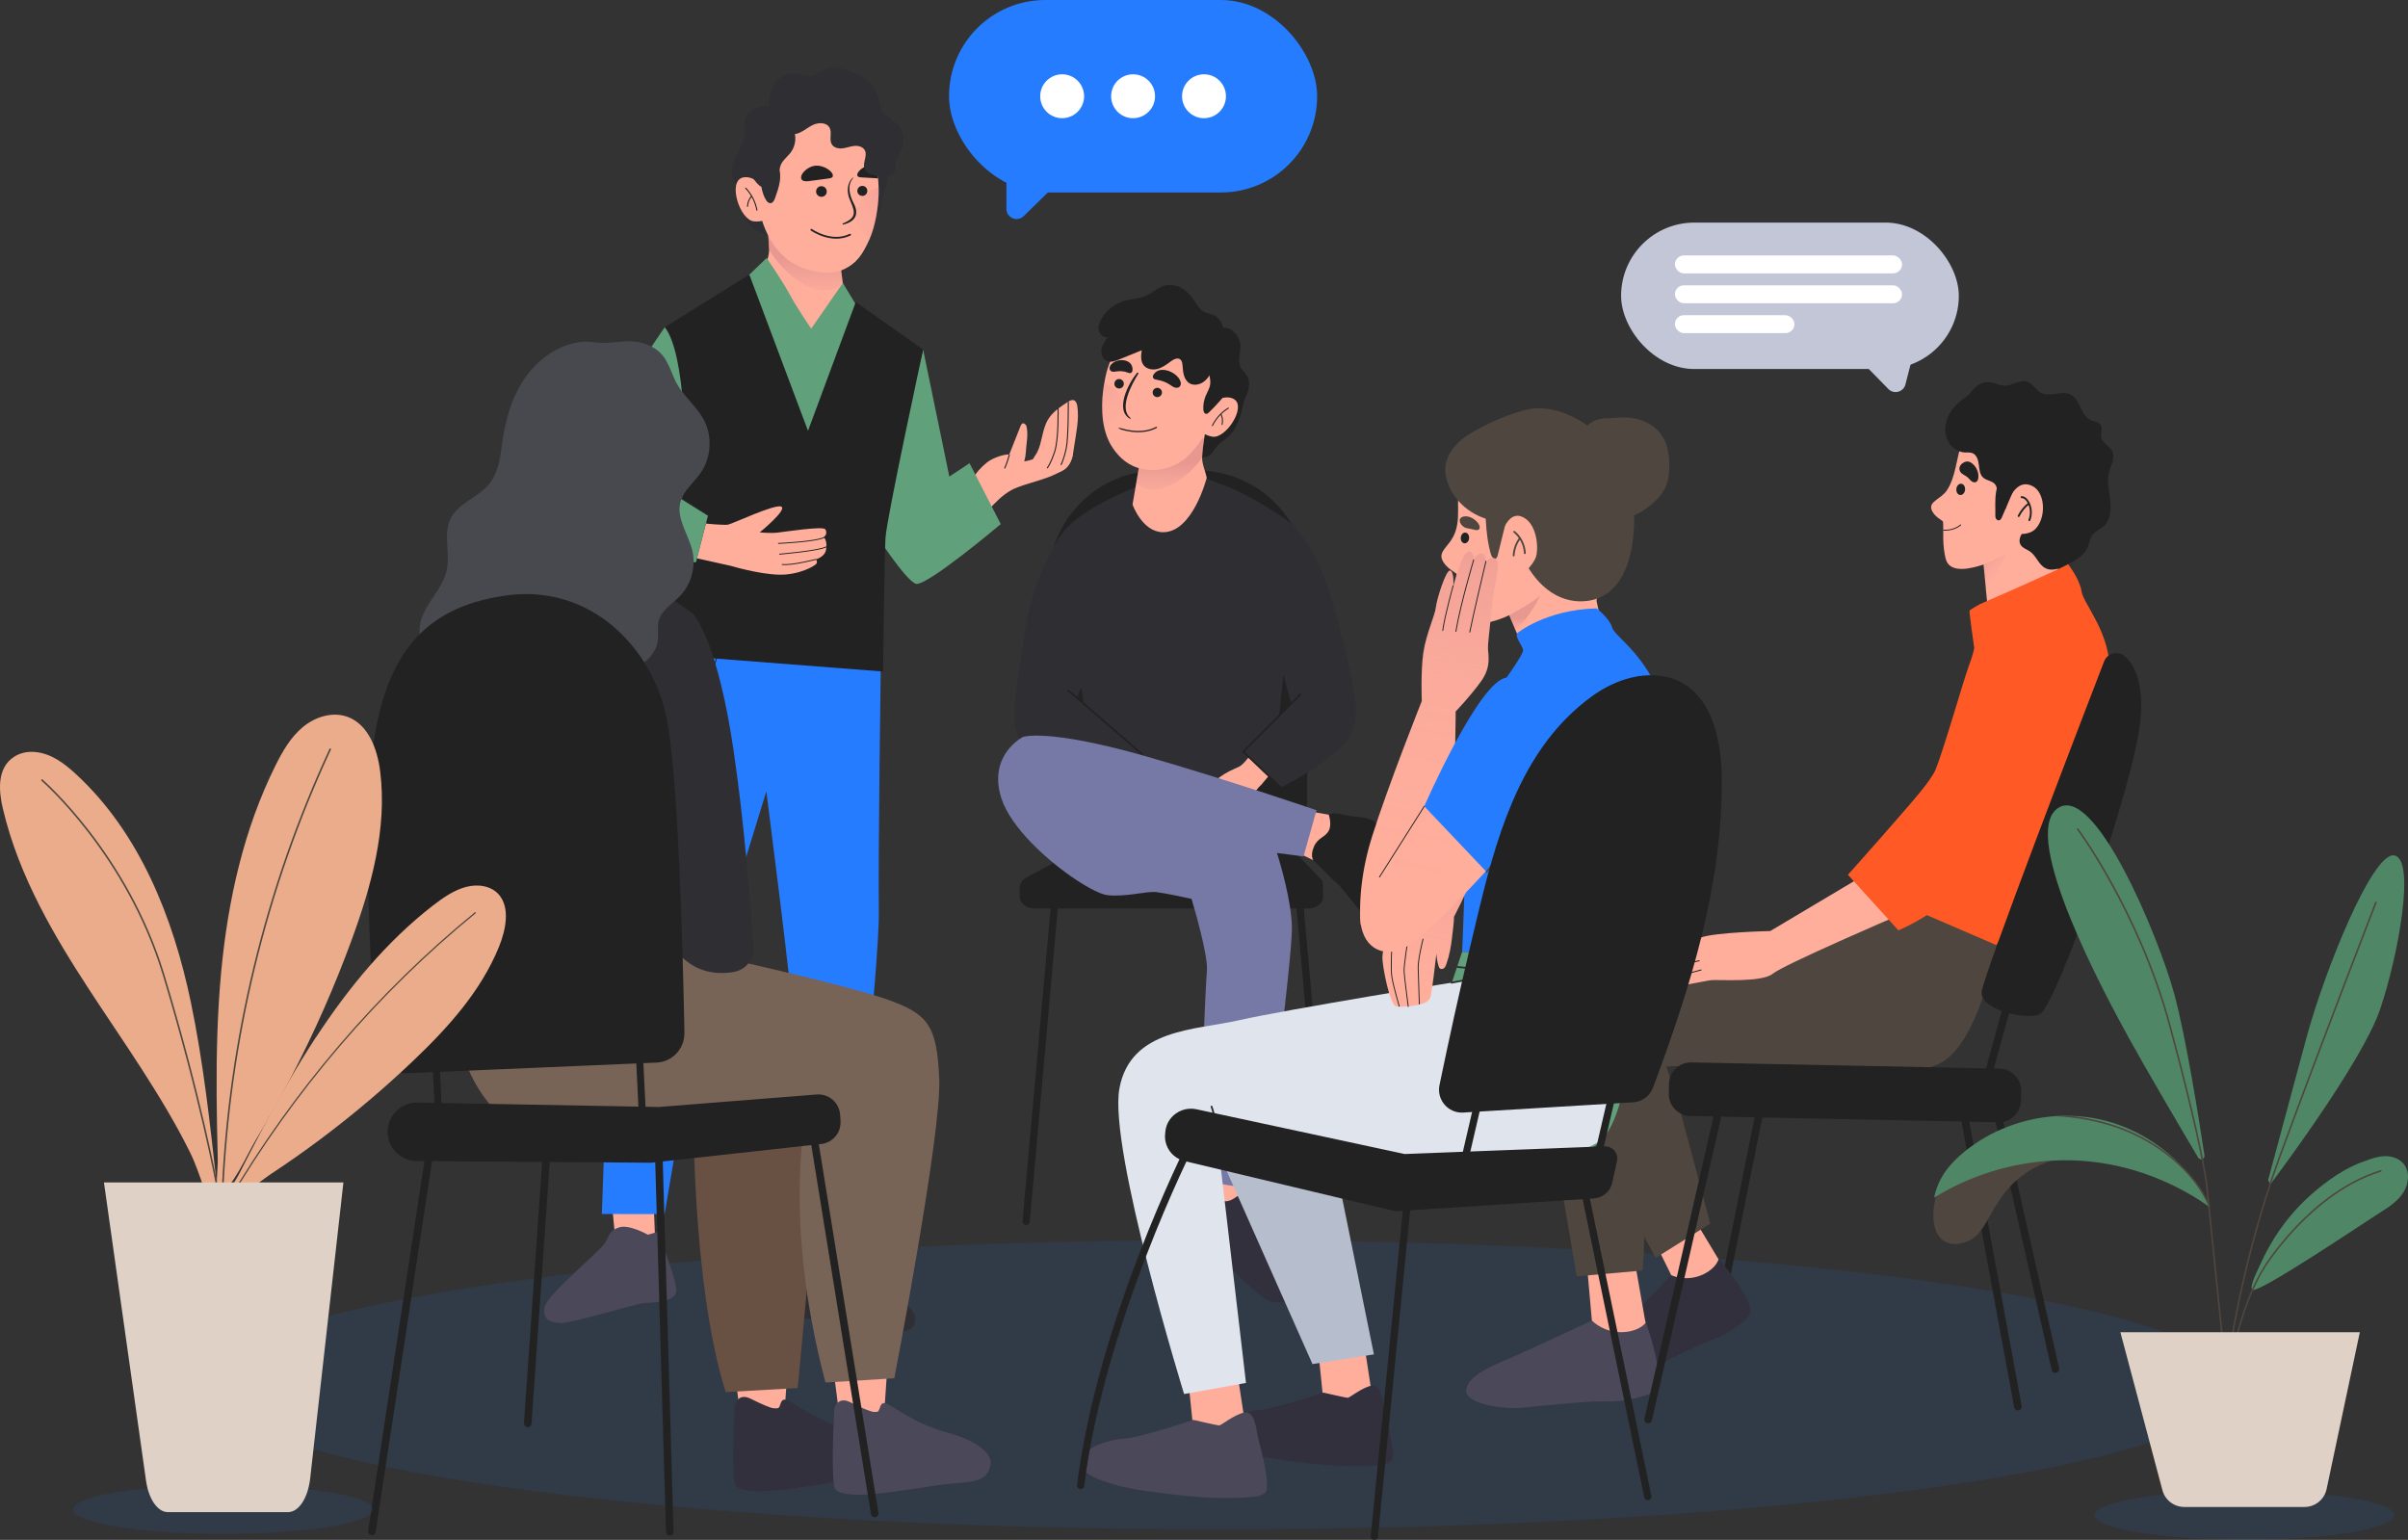 <svg width="713" height="456" viewBox="0 0 713 456" fill="none" xmlns="http://www.w3.org/2000/svg">
<rect x="0" y="0" width="713" height="456" fill="#333333" stroke="none"/>
<g clip-path="url(#clip0_409_10169)">
<path d="M361.311 452.887C526.961 452.887 661.247 433.713 661.247 410.061C661.247 386.408 526.961 367.234 361.311 367.234C195.661 367.234 61.375 386.408 61.375 410.061C61.375 433.713 195.661 452.887 361.311 452.887Z" fill="#257CFF" fill-opacity="0.1"/>
<path d="M236.305 363.447L236.574 370.547L248.382 369.678L248.521 362.289L236.305 363.447Z" fill="#FFAE9C"/>
<path d="M235.706 369.741L238.652 370.32C238.652 370.32 243.947 366.776 246.904 367.495C249.86 368.214 249.75 369.192 251.379 371.638C253.007 374.085 269.609 385.558 270.718 389.282C271.837 392.997 269.369 394.065 266.462 394.454C263.556 394.844 243.317 390.331 241.23 390.41C239.142 390.49 231.92 390.91 231.51 387.585C231.101 384.26 235.706 369.741 235.706 369.741Z" fill="#2F2F33"/>
<path d="M193.642 358.587L193.921 365.676L182.074 365.716L181.375 358.367L193.642 358.587Z" fill="#FFAE9C"/>
<path d="M194.724 364.819L191.827 365.628C191.827 365.628 186.273 362.503 183.386 363.441C180.499 364.39 180.669 365.359 179.24 367.915C177.802 370.481 162.129 383.192 161.3 386.986C160.471 390.781 163.008 391.659 165.945 391.819C168.882 391.979 188.71 385.938 190.788 385.858C192.876 385.778 200.118 385.638 200.268 382.293C200.418 378.948 194.724 364.819 194.724 364.819Z" fill="#4B485A"/>
<path d="M197.45 192.773C197.45 192.773 181.228 273.603 180.688 288.481C180.149 303.359 178.211 359.505 178.211 359.505L196.791 359.535C196.791 359.535 206.76 299.734 208.738 293.354C210.726 286.963 226.908 234.351 226.908 234.351C226.908 234.351 234.85 296.059 234.65 300.523C234.45 304.986 234.131 364.418 234.131 364.418L251.921 363.369C251.921 363.369 260.452 285.435 260.222 269.839C259.993 254.242 260.792 197.407 260.792 197.407L197.46 192.773H197.45Z" fill="#257CFF"/>
<path d="M192.984 219.226C202.844 213.924 210.186 204.168 212.573 193.234" stroke="#222222" stroke-width="0.27" stroke-linecap="round" stroke-linejoin="round"/>
<path d="M283.2 147.561C285.188 146.153 286.556 144.056 287.835 141.979C289.113 139.902 290.342 138.495 292.22 136.957C294.148 135.379 298.743 134.011 299.152 134.85C301.44 139.523 309.371 134.021 314.426 132.753C315.345 132.523 316.454 132.304 317.153 132.953C317.752 133.512 317.742 134.471 317.543 135.269C317.123 136.917 316.054 138.385 314.616 139.283C310.58 141.81 305.695 142.628 301.24 144.316C295.866 146.353 292.39 151.745 288.294 155.779C285.717 153.782 284.498 150.557 283.18 147.571L283.2 147.561Z" fill="#FFAE9C"/>
<path d="M302.189 126.143C302.339 125.763 302.599 125.314 303.008 125.354C303.378 125.394 303.827 125.813 303.917 126.173C304.557 128.739 303.867 131.335 303.737 133.981C303.668 135.419 303.198 137.166 302.569 138.464C301.949 139.763 301.56 140.681 300.131 140.811C299.083 140.911 297.514 140.232 297.264 139.084C297.035 138.005 298.183 136.238 298.583 135.239C299.782 132.204 300.99 129.178 302.189 126.143Z" fill="#FFAE9C"/>
<path d="M310.271 124.317C311.629 122.01 313.947 120.472 316.184 119.015C316.704 118.685 317.303 118.336 317.893 118.505C318.622 118.725 318.892 119.594 319.001 120.343C319.571 124.297 318.622 128.291 318.042 132.255C317.703 134.571 317.393 137.147 315.625 138.695C314.516 139.674 313.018 140.053 311.569 140.343C309.332 140.782 304.707 140.463 305.466 136.978C305.716 135.849 306.635 134.871 307.144 133.852C307.843 132.444 308.183 130.907 308.543 129.379C308.952 127.642 309.352 125.874 310.261 124.327L310.271 124.317Z" fill="#FFAE9C"/>
<path d="M313.286 121.008C313.286 121.008 313.526 129.974 312.277 133.759C311.028 137.543 310.109 138.542 310.109 138.542" stroke="#222222" stroke-width="0.31" stroke-linecap="round" stroke-linejoin="round"/>
<path d="M316.315 119.07C316.315 119.07 316.395 129.435 315.716 132.72C315.037 136.005 314.188 137.583 314.188 137.583" stroke="#222222" stroke-width="0.31" stroke-linecap="round" stroke-linejoin="round"/>
<path d="M298.849 134.758C298.849 134.758 297.999 137.673 297.5 138.602" stroke="#222222" stroke-width="0.31" stroke-linecap="round" stroke-linejoin="round"/>
<path d="M273.342 103.533L281.093 141.117L287.077 137.173L296.317 155.196C296.317 155.196 274.181 173.869 271.174 172.87C268.167 171.872 259.477 158.462 259.477 158.462L273.342 103.523V103.533Z" fill="#60A07A"/>
<path d="M227.726 73.922C227.786 75.989 226.297 79.613 226.008 81.221C226.008 81.221 230.163 101.361 240.212 101.431C247.155 101.481 250.591 91.576 250.591 91.576L249.552 83.797L248.514 75.959L229.045 66.473L226.997 65.484C226.997 65.484 227.077 66.034 227.187 66.932C227.366 68.52 227.636 71.206 227.716 73.922H227.726Z" fill="#FFAE9C"/>
<path style="mix-blend-mode:multiply" opacity="0.76" d="M227.195 66.928C227.375 68.516 227.645 71.202 227.725 73.918C229.902 77.572 232.799 80.707 236.156 83.044C238.163 84.432 240.361 85.56 242.729 85.88C245.076 86.199 247.613 85.62 249.431 83.943C249.481 83.893 249.531 83.843 249.561 83.793L248.522 75.955L229.053 66.469C228.414 66.519 227.745 66.629 227.195 66.918V66.928Z" fill="url(#paint0_linear_409_10169)"/>
<path d="M260.752 62.057C261.122 61.188 261.042 60.21 261.142 59.281C261.291 57.833 261.891 56.475 262.34 55.097C262.8 53.719 263.119 52.222 262.72 50.824C262.32 49.426 261.002 48.198 259.553 48.367C258.075 48.527 257.096 49.975 256.586 51.373C255.667 53.899 255.687 56.725 256.537 59.271C256.996 60.659 259.244 65.622 260.762 62.067L260.752 62.057Z" fill="#2F2F33"/>
<path d="M221.054 34.319C220.145 36.096 220.644 38.203 220.385 40.17C220.095 42.377 218.846 44.334 217.867 46.351C216.888 48.368 216.159 50.694 216.958 52.781C217.697 54.709 219.635 56.106 220.095 58.113C220.375 59.352 220.045 60.65 220.095 61.918C220.165 63.935 221.214 65.852 222.732 67.25C224.25 68.638 226.218 69.526 228.246 70.026C229.715 70.385 231.373 70.515 232.671 69.756C234.27 68.807 234.799 66.85 235.139 65.073C236.207 59.541 236.827 53.88 236.207 48.278C235.738 43.984 234.489 39.831 232.372 36.016C230.993 33.53 229.904 31.114 226.568 31.343C224.43 31.483 222.063 32.372 221.054 34.329V34.319Z" fill="#2F2F33"/>
<path d="M260.159 55.577C260.179 56.206 260.179 56.845 260.159 57.484C260.049 61.528 259.16 66.96 257.502 70.735C257.462 70.844 257.412 70.954 257.362 71.054C255.524 75.058 253.856 77.904 249.79 79.781C246.054 81.499 241.219 80.7 237.414 79.242C229.232 76.107 225.157 67.06 224.378 59.032C224.268 57.904 224.218 56.755 224.228 55.597C224.298 48.827 226.565 41.917 232.029 37.634C236.395 34.219 242.308 33.161 247.593 34.788C251.928 36.106 255.464 39.621 257.482 43.595C258.351 45.312 258.96 47.12 259.37 48.987C259.51 49.596 259.63 50.205 259.729 50.824C259.829 51.483 259.919 52.152 259.989 52.811C260.079 53.73 260.129 54.649 260.149 55.577H260.159Z" fill="#FFAE9C"/>
<path d="M228.63 58.402C228.63 58.402 224.045 51.283 219.769 52.621C215.494 53.969 219.06 65.122 223.206 65.541C227.341 65.961 228.989 63.205 228.989 63.205L228.64 58.402H228.63Z" fill="#FFAE9C"/>
<path d="M220.805 55.719C222.503 57.516 223.672 59.803 224.121 62.239" stroke="#222222" stroke-width="0.31" stroke-linecap="round" stroke-linejoin="round"/>
<path d="M222.495 58.156C221.735 58.995 221.426 59.983 221.336 61.112" stroke="#222222" stroke-width="0.31" stroke-linecap="round" stroke-linejoin="round"/>
<path d="M252.619 52.736C250.731 54.863 251.571 57.818 252.729 60.115C254.497 63.45 253.269 65.647 249.683 66.495C249.473 66.545 249.383 66.236 249.573 66.166C254.298 64.239 252.879 62.302 251.371 58.477C250.741 56.53 250.881 54.044 252.5 52.616C252.579 52.546 252.689 52.656 252.619 52.736Z" fill="#222222"/>
<path d="M244.798 56.895C244.698 57.764 243.909 58.383 243.04 58.273C242.171 58.173 241.551 57.384 241.651 56.516C241.751 55.647 242.54 55.028 243.409 55.138C244.278 55.237 244.898 56.026 244.788 56.895H244.798Z" fill="#222222"/>
<path d="M256.809 56.706C256.71 57.514 255.97 58.103 255.161 58.004C254.352 57.904 253.763 57.165 253.863 56.356C253.962 55.547 254.702 54.958 255.511 55.058C256.32 55.158 256.909 55.897 256.809 56.706Z" fill="#222222"/>
<path d="M237.438 51.673C237.148 52.232 237.038 52.941 237.567 53.361C238.087 53.78 238.946 53.71 239.675 53.61C241.563 53.361 243.461 53.101 245.349 52.852C245.739 52.802 246.168 52.732 246.418 52.482C246.777 52.133 246.608 51.603 246.328 51.214C245.469 49.986 243.501 49.027 241.713 49.047C239.965 49.067 238.077 50.445 237.428 51.673H237.438Z" fill="#222222"/>
<path d="M260.002 52.82C258.364 52.72 256.706 52.63 255.057 52.53C254.698 52.51 254.308 52.47 254.049 52.271C253.699 51.981 253.819 51.482 254.039 51.112C254.738 49.944 256.456 48.936 258.074 48.836C258.504 48.806 258.943 48.866 259.383 48.995C259.523 49.605 259.643 50.214 259.742 50.833C259.842 51.492 259.932 52.161 260.002 52.82Z" fill="#222222"/>
<path d="M240.242 68.047C240.242 68.047 246.136 72.211 251.71 69.495" stroke="#222222" stroke-width="0.53" stroke-linecap="round" stroke-linejoin="round"/>
<path style="mix-blend-mode:multiply" opacity="0.57" d="M260.163 55.58C260.183 56.209 260.183 56.848 260.163 57.487C260.053 61.531 259.164 66.963 257.506 70.738C255.308 69.31 253.81 66.874 253.71 64.038C253.55 59.964 256.337 56.469 260.163 55.57V55.58Z" fill="url(#paint1_linear_409_10169)"/>
<path d="M266.266 37.515C264.758 35.508 262.151 34.42 260.992 32.203C260.243 30.765 260.203 29.068 259.653 27.54C258.365 23.985 254.599 22.018 251.003 20.83C248.675 20.061 246.018 19.512 243.86 20.65C242.941 21.14 242.162 21.908 241.183 22.258C239.235 22.947 237.148 21.799 235.09 21.719C232.073 21.609 229.326 23.945 228.307 26.791C227.458 29.168 227.468 32.562 228.407 35.089C226.769 35.488 225.31 36.646 224.691 38.214C223.992 39.991 224.352 42.018 223.822 43.846C223.333 45.553 222.094 47.031 221.864 48.788C221.674 50.266 222.254 51.764 223.123 52.972C223.672 53.731 224.501 54.819 225.46 55.368C225.69 56.826 226.2 58.324 226.889 59.343C227.178 59.772 227.588 60.181 228.107 60.171C228.837 60.161 229.246 59.343 229.496 58.654C230.055 57.066 230.625 55.478 230.884 53.811C231.064 52.663 231.064 51.474 230.835 50.336C230.894 49.837 230.984 49.337 231.174 48.878C231.754 47.43 233.112 46.472 234.061 45.244C235.26 43.686 235.759 41.599 235.36 39.692C235.45 39.682 235.539 39.692 235.619 39.672C237.477 39.282 238.926 37.875 240.624 37.036C242.322 36.197 244.819 36.187 245.668 37.885C246.418 39.382 245.419 41.379 246.318 42.787C246.957 43.796 248.326 44.065 249.504 43.926C250.683 43.786 251.812 43.316 253.001 43.207C254.189 43.097 255.548 43.476 256.087 44.535C256.896 46.122 255.408 48.089 255.937 49.797C256.467 51.504 258.605 51.984 260.373 52.193C262.001 52.383 264.009 52.383 264.818 50.965C265.327 50.066 265.117 48.958 265.287 47.94C265.537 46.512 266.536 45.343 267.095 43.995C267.974 41.879 267.655 39.312 266.276 37.475L266.266 37.515Z" fill="#2F2F33"/>
<path d="M226.979 76.391C226.979 76.391 231.694 83.171 233.951 87.404C235.849 90.979 240.184 97.329 240.184 97.329L249.574 83.8L254.619 92.187L239.335 129.671L216.5 86.266L221.884 81.323L226.989 76.391H226.979Z" fill="#60A07A"/>
<path d="M221.873 81.323L239.244 127.584L253.389 89.44L273.337 103.529C273.337 103.529 262.529 153.425 262.189 159.286C261.86 165.148 261.48 198.857 261.48 198.857L194.133 193.635C194.133 193.635 202.763 157.1 202.314 152.656C201.864 148.213 201.964 136.241 201.964 136.241C201.964 136.241 198.089 100.464 196.83 96.889L221.863 81.312L221.873 81.323Z" fill="#222222"/>
<path d="M209.101 155.061C209.101 155.061 214.275 155.56 215.524 155.371C216.772 155.181 229.499 149.13 231.337 150.028C233.185 150.937 224.944 157.657 224.944 157.657C224.944 157.657 228.16 157.957 230.098 157.737C232.036 157.527 243.913 155.68 244.373 156.768C244.373 156.768 245.252 157.917 243.943 159.085C243.943 159.085 245.042 160.064 244.602 162.75C244.233 164.996 241.506 165.655 241.506 165.655C241.506 165.655 242.115 166.055 241.795 166.823C241.496 167.562 236.431 170.368 230.568 170.178C224.384 169.979 216.463 167.582 216.463 167.582L206.344 165.326L209.071 154.781" fill="#FFAE9C"/>
<path d="M230.492 160.921C230.492 160.921 241.64 160.452 244.167 159.094" stroke="#222222" stroke-width="0.27" stroke-linecap="round" stroke-linejoin="round"/>
<path d="M230.852 164.104C230.852 164.104 242.369 163.146 244.647 161.938" stroke="#222222" stroke-width="0.27" stroke-linecap="round" stroke-linejoin="round"/>
<path d="M241.509 165.656C241.509 165.656 234.646 167.484 231.609 167.154" stroke="#222222" stroke-width="0.27" stroke-linecap="round" stroke-linejoin="round"/>
<path d="M196.843 96.898C196.843 96.898 172.599 130.788 172.17 148.621C172.17 148.621 169.932 158.177 187.573 162.7C205.204 167.224 206.103 166.445 206.103 166.445L209.659 152.565L196.903 144.517L202.897 136.12C202.897 136.12 203.186 104.916 196.843 96.898Z" fill="#60A07A"/>
<path d="M188.148 139.156L209.645 152.576" stroke="#222222" stroke-width="0.27" stroke-linecap="round" stroke-linejoin="round"/>
<path d="M172.688 144.195C178.222 147.241 181.328 153.981 180.779 160.271" stroke="#222222" stroke-width="0.27" stroke-linecap="round" stroke-linejoin="round"/>
<path d="M391.563 260.923C391.433 260.624 391.153 260.414 390.944 260.175C390.704 259.905 390.444 259.655 390.204 259.396C389.535 258.697 388.876 258.008 388.207 257.309C387.487 256.56 386.768 255.811 386.049 255.052C385.469 254.443 384.88 253.834 384.301 253.235C384.051 252.975 383.791 252.706 383.542 252.446C383.542 252.446 318.692 251.557 318.961 251.777L304.087 259.745C302.739 260.464 301.93 261.682 301.93 262.99V265.507C301.93 267.444 303.858 269.011 306.235 269.011H387.467C389.845 269.011 391.773 267.444 391.773 265.507C391.743 264.488 391.713 263.46 391.693 262.441C391.683 261.992 391.733 261.543 391.633 261.103C391.623 261.043 391.603 260.983 391.573 260.933L391.563 260.923Z" fill="#222222"/>
<path d="M343.041 139.32H354.509C372.48 139.32 387.064 153.899 387.064 171.862V237.384C387.064 242.417 382.978 246.501 377.944 246.501H319.597C314.562 246.501 310.477 242.417 310.477 237.384V171.862C310.477 153.899 325.061 139.32 343.031 139.32H343.041Z" fill="#222222"/>
<path d="M312.317 267.094L303.836 361.693" stroke="#222222" stroke-width="2.14" stroke-linecap="round" stroke-linejoin="round"/>
<path d="M384.797 267.094L393.278 361.693" stroke="#222222" stroke-width="2.14" stroke-linecap="round" stroke-linejoin="round"/>
<path d="M400.893 204.228C400.873 204.118 400.863 203.999 400.843 203.899C399.825 197.598 397.607 189.72 394.92 179.615C391.853 168.102 387.408 161.102 384.611 157.578C384.621 157.578 384.611 157.568 384.611 157.568C384.471 157.378 384.321 157.208 384.181 157.029C382.893 155.451 382.064 154.732 382.064 154.732C382.064 154.732 371.126 147.073 364.013 144.347L356.901 141.602L336.113 144.347C336.113 144.347 322.318 149.58 315.865 156.32C315.705 156.479 315.556 156.639 315.406 156.799C314.786 157.498 314.237 158.217 313.797 158.926C311.68 162.141 305.786 172.106 303.558 186.355C302.25 194.722 301.201 201.123 300.722 206.115C300.702 206.305 300.682 206.495 300.662 206.695C300.192 211.837 300.372 215.412 301.561 218.078C303.928 223.36 326.903 231.737 326.903 231.737L328.561 228.961C334.026 232.546 343.136 235.801 353.345 235.112C363.064 234.453 369.777 230.928 373.613 228.222C373.693 228.173 373.763 228.113 373.843 228.063L379.247 233.195C379.247 233.195 379.337 233.155 379.487 233.075C381.015 232.306 389.606 227.853 395.459 222.761C395.599 222.641 395.729 222.521 395.859 222.411C398.266 220.254 400.154 217.998 400.774 215.881C401.703 212.716 401.643 208.921 400.913 204.228H400.893ZM321 208.612L320.77 208.422L318.872 206.774L319.002 206.435L320.161 203.469C320.3 204.328 320.44 205.187 320.58 205.996V206.016C320.69 206.714 320.79 207.374 320.9 208.043C320.93 208.242 320.96 208.442 321 208.622V208.612ZM379.996 199.755L380.136 200.264L382.244 208.052L382.343 208.412L379.217 211.527L378.757 211.987C378.777 211.827 378.787 211.667 378.807 211.497C379.167 207.893 379.586 203.839 379.996 199.755Z" fill="#2F2F33"/>
<path d="M338.158 223.618C338.098 223.618 338.028 223.598 337.978 223.548C332.124 218.446 316.791 205.106 316.152 204.716C316.012 204.666 315.952 204.527 316.002 204.387C316.052 204.247 316.222 204.177 316.361 204.227C316.781 204.367 331.865 217.507 338.338 223.149C338.448 223.249 338.458 223.418 338.368 223.528C338.318 223.588 338.238 223.618 338.168 223.618H338.158Z" fill="#222222"/>
<path d="M379.237 233.459C379.167 233.459 379.107 233.439 379.057 233.389L367.939 222.815C367.889 222.765 367.859 222.695 367.859 222.625C367.859 222.556 367.889 222.486 367.939 222.436L384.901 205.391C385.011 205.291 385.181 205.281 385.281 205.391C385.38 205.491 385.38 205.661 385.281 205.771L368.519 222.615L379.447 233C379.557 233.1 379.557 233.27 379.457 233.379C379.407 233.439 379.337 233.459 379.267 233.459H379.237Z" fill="#222222"/>
<path d="M369.595 224.375C369.595 224.375 368.206 226.312 366.978 226.991C365.749 227.67 359.865 229.587 357.538 234.24C355.21 238.883 349.876 245.174 351.245 246.951C352.613 248.729 358.357 251.874 360.135 250.776C361.913 249.677 363.831 245.583 364.78 244.625C365.739 243.666 369.015 240.521 370.254 237.246C371.493 233.971 373.401 232.463 373.401 232.463L375.479 229.977L369.595 224.375Z" fill="#FFAE9C"/>
<path d="M363.62 129.366C366.517 126.759 367.496 122.685 368.335 118.881C368.645 117.483 368.935 115.995 368.415 114.667C367.946 113.479 366.877 112.611 365.698 112.121C363.301 111.123 360.454 111.562 358.246 112.94C356.039 114.318 354.47 116.545 353.531 118.961C352.133 122.546 351.374 127.588 352.572 131.323C353.511 134.258 356.458 137.224 359.005 133.979C359.705 133.08 360.244 132.141 361.103 131.373C361.902 130.664 362.821 130.094 363.62 129.376V129.366Z" fill="#222222"/>
<path d="M367.289 102.07C367.448 104.297 366.34 106.673 367.289 108.66C367.758 109.659 368.677 110.338 369.226 111.286C369.966 112.544 369.976 114.152 369.596 115.58C369.216 117.008 368.467 118.286 367.728 119.534C365.91 122.629 363.772 125.984 360.436 126.873C359.647 127.083 358.648 127.053 358.208 126.324C358.009 125.994 357.979 125.585 357.949 125.196C357.669 121.222 357.389 117.257 357.11 113.283C356.9 110.328 356.7 107.332 357.279 104.427C357.779 101.96 359.377 97.986 361.934 97.157C364.472 96.339 367.109 99.684 367.279 102.06L367.289 102.07Z" fill="#222222"/>
<path d="M355.951 135.502C355.852 137.179 357.09 140.155 357.31 141.463C357.31 141.463 353.204 157.729 344.314 157.599C338.171 157.509 335.344 149.401 335.344 149.401L336.423 143.1L337.501 136.76L354.923 129.441L356.751 128.672C356.751 128.672 356.671 129.121 356.551 129.84C356.351 131.128 356.061 133.305 355.931 135.502H355.951Z" fill="#FFAE9C"/>
<path style="mix-blend-mode:multiply" opacity="0.76" d="M356.56 129.839C356.36 131.127 356.071 133.304 355.941 135.501C353.933 138.426 351.306 140.913 348.299 142.75C346.501 143.838 344.523 144.707 342.425 144.927C340.338 145.136 338.11 144.627 336.542 143.219C336.502 143.179 336.452 143.139 336.422 143.089L337.501 136.749L354.922 129.43C355.481 129.48 356.071 129.579 356.55 129.829L356.56 129.839Z" fill="url(#paint2_linear_409_10169)"/>
<path d="M360.594 119.885C359.935 122.361 358.886 124.828 357.617 127.154C357.208 127.903 356.768 128.622 356.309 129.321C356.229 129.431 356.159 129.561 356.089 129.66C356.089 129.66 356.079 129.66 356.079 129.68C354.97 131.378 353.752 132.936 352.503 134.284C351.734 135.112 350.915 135.831 350.046 136.42C346.819 138.657 342.644 139.775 338.288 138.897C334.093 138.048 331.476 135.502 329.558 132.776C328.958 131.897 328.439 130.949 328.029 129.95C327.5 128.702 327.11 127.374 326.841 125.986C326.561 124.528 326.411 123.02 326.371 121.493C326.351 121.203 326.351 120.904 326.351 120.614C326.341 120.354 326.341 120.115 326.351 119.855C326.351 119.805 326.351 119.775 326.351 119.725C326.361 118.497 326.451 117.259 326.591 116.051C326.721 114.843 326.911 113.664 327.14 112.526C327.18 112.266 327.24 112.007 327.29 111.757C327.49 110.759 327.75 109.78 328.069 108.812C330.107 102.611 334.393 97.109 340.676 95.282C341.845 94.942 343.043 94.733 344.282 94.703C349.576 94.543 354.771 97.019 357.937 101.293C361.903 106.655 362.312 113.465 360.604 119.875L360.594 119.885Z" fill="#FFAE9C"/>
<path d="M355.806 121.338C355.806 121.338 361.86 115.926 365.466 118.253C369.072 120.579 362.938 129.975 359.003 129.316C355.067 128.657 354.258 125.682 354.258 125.682L355.806 121.338Z" fill="#FFAE9C"/>
<path d="M363.717 120.852C361.689 122.08 360.031 123.897 358.992 126.034" stroke="#222222" stroke-width="0.3" stroke-linecap="round" stroke-linejoin="round"/>
<path d="M361.539 122.672C362.029 123.64 362.059 124.639 361.859 125.697" stroke="#222222" stroke-width="0.3" stroke-linecap="round" stroke-linejoin="round"/>
<path style="mix-blend-mode:multiply" opacity="0.57" d="M332.062 121.807C331.453 124.553 329.295 126.54 326.708 127.069C326.428 125.611 326.278 124.104 326.238 122.576C326.218 122.286 326.218 121.987 326.218 121.697C326.208 121.438 326.208 121.198 326.218 120.938C326.218 120.889 326.218 120.859 326.218 120.809C326.228 119.58 326.318 118.342 326.458 117.134C326.588 115.926 326.778 114.748 327.008 113.609C330.624 114.508 332.881 118.143 332.072 121.797L332.062 121.807Z" fill="url(#paint3_linear_409_10169)"/>
<path d="M337.049 110.673C335.171 113.698 331.145 120.978 334.741 123.773C334.881 123.873 334.741 124.093 334.591 124.013C329.966 121.377 334.232 113.369 336.669 110.403C336.849 110.184 337.209 110.443 337.049 110.683V110.673Z" fill="#222222"/>
<path d="M344.028 116.486C343.878 117.234 343.159 117.714 342.41 117.574C341.661 117.424 341.181 116.705 341.321 115.956C341.471 115.207 342.19 114.728 342.939 114.868C343.689 115.018 344.168 115.737 344.028 116.486Z" fill="#222222"/>
<path d="M332.745 113.908C332.595 114.667 331.856 115.167 331.096 115.017C330.337 114.867 329.838 114.128 329.988 113.369C330.137 112.61 330.877 112.111 331.636 112.261C332.395 112.411 332.894 113.15 332.745 113.908Z" fill="#222222"/>
<path d="M341.605 110.855C341.375 111.194 341.245 111.644 341.495 111.993C341.755 112.352 342.284 112.422 342.744 112.502C344.062 112.712 345.341 113.211 346.43 113.94C346.809 114.19 347.159 114.469 347.578 114.649C347.998 114.829 348.497 114.919 348.907 114.749C349.337 114.579 349.586 114.17 349.636 113.75C349.686 113.331 349.546 112.902 349.347 112.502C348.138 110.106 343.453 108.099 341.605 110.855Z" fill="#222222"/>
<path d="M335.35 109.411C335.35 109.79 335.24 110.23 334.92 110.409C334.591 110.599 334.201 110.439 333.852 110.31C332.863 109.94 331.784 109.82 330.735 109.97C330.375 110.02 330.006 110.1 329.646 110.09C329.286 110.07 328.907 109.93 328.707 109.621C328.497 109.301 328.507 108.842 328.657 108.472C328.817 108.103 329.097 107.793 329.406 107.544C331.274 106.026 335.32 106.305 335.35 109.411Z" fill="#222222"/>
<path d="M331.399 126.84C331.339 126.72 337.332 129.246 342.407 126.57" stroke="#222222" stroke-width="0.38" stroke-linecap="round" stroke-linejoin="round"/>
<path d="M332.563 89.21C329.786 90.059 327.389 92.046 326.04 94.612C325.491 95.66 325.101 96.878 325.401 98.017C325.701 99.165 326.899 100.124 328.038 99.814C327.249 100.902 326.44 102.041 326.19 103.349C325.93 104.667 326.39 106.225 327.588 106.834C328.777 107.433 330.186 106.933 331.414 106.434C333.632 105.536 335.84 104.627 338.057 103.728C337.847 105.236 337.678 106.923 338.607 108.132C339.516 109.32 341.244 109.629 342.692 109.26C344.141 108.891 345.389 107.972 346.588 107.073C347.447 106.434 348.656 105.775 349.495 106.454C349.964 106.844 350.084 107.513 350.134 108.112C350.224 109.1 350.264 110.099 350.534 111.057C350.793 112.016 351.313 112.944 352.152 113.474C353.52 114.332 355.408 113.893 356.657 112.865C357.906 111.836 358.665 110.338 359.384 108.891C360.243 107.173 360.813 105.176 361.462 103.359C362.111 101.551 362.581 99.614 362.321 97.707C362.061 95.8 360.942 93.923 359.154 93.204C358.345 92.874 357.446 92.794 356.657 92.415C355.139 91.686 354.33 90.049 353.381 88.661C352.432 87.273 351.223 86.035 349.735 85.246C348.256 84.457 346.478 84.137 344.86 84.567C343.132 85.026 341.723 86.254 340.175 87.163C338.017 88.421 334.961 88.471 332.573 89.2L332.563 89.21Z" fill="#222222"/>
<path d="M358.346 113.711C358.206 114.959 357.477 116.057 356.997 117.225C356.478 118.483 356.238 119.851 356.298 121.209C356.328 121.789 356.548 122.507 357.127 122.547C357.487 122.577 357.796 122.298 358.056 122.038C360.314 119.792 362.621 117.495 364.01 114.629C365.398 111.763 365.738 108.179 364.04 105.483C362.801 103.506 358.835 101.589 357.527 104.554C356.158 107.67 358.686 110.665 358.336 113.711H358.346Z" fill="#222222"/>
<path d="M358.535 353.904C358.535 353.904 357.167 355.002 356.897 358.138C356.627 361.273 354.439 366.066 355.528 368.392C356.627 370.719 361.132 372.087 364.279 375.232C367.425 378.377 373.719 385.077 376.725 385.487C379.732 385.896 386.705 385.487 386.705 381.932C386.705 378.377 379.043 367.164 378.084 364.568C377.125 361.972 373.709 354.453 373.709 354.453L370.152 350.898L358.525 353.904H358.535Z" fill="#32303D"/>
<path d="M358.817 345.836L358.547 353.904C358.547 353.904 361.144 356.091 363.472 355.681C365.799 355.272 366.528 353.265 369.675 353.125C372.821 352.985 373.73 354.443 373.73 354.443L373.181 348.023L358.817 345.836Z" fill="#FFAE9C"/>
<path d="M393.445 241.249C393.445 241.249 394.863 240.421 397.7 241.229C400.547 242.038 405.462 241.729 407.13 243.466C408.798 245.203 408.489 249.607 410.187 253.411C411.885 257.216 415.651 264.954 415.002 267.73C414.352 270.496 411.665 276.467 408.549 275.279C405.432 274.09 398.18 263.636 396.232 261.938C394.274 260.231 388.84 254.729 388.84 254.729L386.922 250.426L393.445 241.259V241.249Z" fill="#222222"/>
<path d="M385.494 239.883L393.445 241.251C393.445 241.251 394.494 244.256 393.355 246.153C392.217 248.051 390.219 248.021 389.05 250.727C387.881 253.433 388.85 254.721 388.85 254.721L383.406 252.095L385.494 239.893V239.883Z" fill="#FFAE9C"/>
<path d="M389.805 239.933L386.399 252.104L386.339 252.314L386.059 253.353L385.989 253.602L378.108 252.594C378.108 252.594 378.167 252.773 378.277 253.123C379.056 255.639 382.373 266.693 382.533 274.561C382.713 283.488 374.142 350.208 374.142 350.208C367.759 353.124 357.55 349.479 357.55 349.479C354.803 329.799 357 292.245 357.37 287.332C357.7 282.769 353.504 268.51 352.885 266.443C352.835 266.273 352.815 266.183 352.815 266.183C352.815 266.183 352.715 266.164 352.535 266.124C351.187 265.824 345.163 264.506 342.426 264.186C339.319 263.827 333.855 265.644 328.022 265.095C324.276 264.746 313.977 258.215 306.025 250.217C305.836 250.028 305.636 249.818 305.436 249.628C301.281 245.335 297.844 240.652 296.466 236.298C292.46 223.537 302.849 218.255 302.849 218.255C302.849 218.255 309.781 215.509 339.689 224.076C363.333 230.856 389.825 239.933 389.825 239.933H389.805Z" fill="#7678A6"/>
<path d="M521.702 325.828L508.297 392.409" stroke="#222222" stroke-width="2.25" stroke-linecap="round" stroke-linejoin="round"/>
<path d="M616.874 153.923C615.675 156.858 614.196 160.183 612.378 162.769C611.999 163.289 608.742 165.465 608.772 166.084L610.351 172.485L588.504 179.514L587.985 174.212V174.053L587.335 167.273V167.173C583.969 168.261 577.236 170.148 576.088 165.396C575.658 163.618 575.468 161.801 575.398 159.974C575.398 159.854 575.388 159.714 575.388 159.584V159.315C575.378 158.656 575.388 157.887 575.388 157.148V156.878C575.398 155.86 575.388 154.921 575.318 154.472C575.278 154.142 572.531 153.004 571.862 150.727C571.233 148.431 574.829 147.682 576.457 145.216C579.054 141.321 579.304 135.75 580.763 131.436C581.851 128.201 583.699 126.603 586.506 124.626C592.65 120.323 600.162 119.943 606.535 123.678C606.944 123.937 607.364 124.177 607.773 124.447C617.583 131.157 621.179 143.308 616.874 153.933V153.923Z" fill="#FFAE9C"/>
<path d="M577.661 121.86C576.242 124.017 575.553 126.753 576.232 129.239C576.922 131.726 579.139 133.843 581.726 133.982C582.516 134.022 583.335 133.902 584.064 134.202C585.333 134.731 585.762 136.299 585.922 137.657C586.082 139.025 586.212 140.553 587.24 141.461C588.229 142.32 589.778 142.35 590.647 143.318C591.596 144.377 591.306 145.994 591.196 147.402C591.086 148.82 591.536 150.618 592.944 150.847C594.113 151.037 595.092 149.939 595.522 148.84C595.961 147.742 596.131 146.504 596.89 145.595C598.189 144.057 600.836 144.257 602.234 145.695C603.633 147.133 603.883 149.419 603.303 151.336C602.724 153.264 601.445 154.891 600.087 156.369C599.447 157.058 598.778 157.747 598.358 158.596C597.939 159.444 597.809 160.493 598.289 161.312C598.878 162.32 600.157 162.66 601.116 163.339C602.944 164.627 603.633 167.213 605.621 168.241C607.728 169.33 610.266 168.201 612.363 167.083C614.641 165.865 617.068 164.487 618.117 162.13C618.687 160.862 618.806 159.375 619.665 158.276C620.505 157.208 621.873 156.728 622.892 155.83C624.94 154.022 625.17 150.927 624.84 148.221C624.51 145.515 623.771 142.749 624.42 140.103C624.96 137.877 626.448 135.53 625.369 133.503C624.57 131.995 622.542 131.256 622.183 129.589C621.913 128.331 622.702 126.873 621.993 125.805C621.394 124.896 620.105 124.866 619.106 124.437C616.049 123.119 616.019 118.236 613.013 116.798C610.395 115.55 607.069 117.677 604.472 116.389C602.794 115.56 601.895 113.493 600.097 112.974C598.019 112.375 595.981 114.172 593.813 114.222C592.305 114.262 590.906 113.443 589.408 113.213C586.611 112.784 584.863 114.432 583.335 116.448C582.615 117.397 581.477 117.936 580.548 118.705C579.439 119.614 578.44 120.652 577.651 121.85L577.661 121.86Z" fill="#222222"/>
<path d="M593.862 150.664C593.862 150.664 595.97 141.768 601.234 143.685C606.498 145.602 605.829 155.837 601.134 157.654C596.449 159.471 592.523 155.357 592.523 155.357L593.862 150.674V150.664Z" fill="#FFAE9C"/>
<path d="M590.816 152.237C590.796 152.646 590.776 153.075 590.946 153.465C591.106 153.844 591.506 154.164 591.915 154.084C592.365 154.004 592.604 153.535 592.784 153.115C593.943 150.419 595.102 147.723 596.261 145.027C596.46 144.558 596.67 144.069 596.63 143.569C596.58 142.741 595.861 142.052 595.052 141.872C589.877 140.744 590.936 149.62 590.806 152.247L590.816 152.237Z" fill="#222222"/>
<path d="M598.57 147.211C599.419 147.201 600.119 147.91 600.538 148.649C601.457 150.266 601.587 152.313 600.878 154.041" stroke="#222222" stroke-width="0.56" stroke-linecap="round" stroke-linejoin="round"/>
<path d="M600.648 149.148C599.419 150.137 598.41 151.405 597.711 152.813" stroke="#222222" stroke-width="0.56" stroke-linecap="round" stroke-linejoin="round"/>
<path d="M580.335 139.539C580.755 140.418 581.853 140.708 582.603 141.347C582.992 141.686 583.292 142.126 583.691 142.445C584.091 142.775 584.67 142.964 585.13 142.725C585.539 142.505 585.709 142.006 585.769 141.546C586.019 139.749 584.99 137.722 583.372 136.863C581.853 136.065 579.516 137.812 580.345 139.529L580.335 139.539Z" fill="#222222"/>
<path d="M579.271 144.766C579.171 145.685 579.67 146.504 580.379 146.584C581.089 146.664 581.748 145.995 581.848 145.066C581.948 144.147 581.448 143.329 580.739 143.249C580.03 143.169 579.37 143.838 579.271 144.766Z" fill="#222222"/>
<path d="M580.647 155.542C579.019 156.91 576.991 157.149 575.802 157.149C575.643 157.149 575.513 157.149 575.383 157.139V156.87C576.392 156.92 578.679 156.84 580.467 155.332C580.527 155.282 580.617 155.282 580.667 155.352C580.707 155.412 580.697 155.502 580.647 155.542Z" fill="#222222"/>
<path style="mix-blend-mode:multiply" opacity="0.76" d="M593.981 163.914C593.981 163.914 591.064 172.262 587.967 174.039L587.328 167.259V167.169C588.147 166.82 592.313 165.032 593.981 163.914Z" fill="url(#paint4_linear_409_10169)"/>
<path d="M586.299 178.881C586.299 178.881 609.164 168.945 612.37 167.078C612.37 167.078 615.867 171.611 616.346 175.156C616.826 178.691 625.246 187.877 624.577 199.26C623.908 210.643 617.785 232.74 610.992 245.471C604.199 258.192 590.993 280.1 590.993 280.1C590.993 280.1 578.647 279.53 568.887 273.4C559.128 267.279 550.797 255.317 550.797 255.317C550.797 255.317 570.795 233.509 573.093 227.957C575.39 222.406 581.424 201.367 582.852 197.533C584.291 193.708 584.57 191.891 584.57 191.891C584.57 191.891 582.992 181.077 583.182 180.798C583.372 180.508 586.289 178.881 586.289 178.881H586.299Z" fill="#FF5925"/>
<path d="M518.232 387.596C518.252 387.696 518.272 387.806 518.272 387.905C518.292 388.105 518.302 388.305 518.292 388.485C518.202 390.741 510.631 395.634 506.915 396.782C503.219 397.92 490.073 404.571 485.787 406.797C481.822 408.854 472.642 411.201 470.094 408.814C469.994 408.744 469.925 408.654 469.855 408.565C469.765 408.445 469.685 408.315 469.615 408.185C468.017 404.8 473.461 399.278 477.007 395.903C477.367 395.564 477.846 395.095 478.405 394.545C478.455 394.476 478.525 394.426 478.585 394.356C479.934 393.008 481.742 391.171 483.65 389.213C483.72 389.144 483.79 389.074 483.86 389.004C484.828 388.005 485.827 386.977 486.806 385.968C486.866 385.898 486.936 385.828 486.996 385.769C487.835 384.9 488.644 384.051 489.433 383.242C489.493 383.172 489.563 383.103 489.623 383.043C492.57 379.977 494.818 377.611 494.818 377.611L508.413 372.219C508.413 372.219 517.363 382.324 518.212 387.606L518.232 387.596Z" fill="#32303D"/>
<path d="M488.319 403.268C488.319 403.268 488.349 403.338 488.329 403.368C488.329 403.368 488.309 403.438 488.279 403.458C488.279 403.468 488.259 403.478 488.259 403.478C488.209 403.498 488.159 403.488 488.139 403.458C488.119 403.458 488.099 403.438 488.099 403.428C488.059 403.368 488.019 403.298 487.969 403.238C485.542 399.594 482.266 396.618 478.43 394.541C478.48 394.471 478.55 394.421 478.609 394.352C482.465 396.448 485.762 399.464 488.209 403.138C488.249 403.178 488.279 403.238 488.309 403.278L488.319 403.268Z" fill="#EACDC2"/>
<path d="M488.703 365.128L494.846 377.61C494.846 377.61 499.451 379.876 504.696 377.19C508.252 375.363 508.851 372.917 508.851 372.917L500.76 359.477L488.703 365.128Z" fill="#FFAE9C"/>
<path d="M490.974 410.14C490.954 410.25 490.924 410.369 490.894 410.469C490.834 410.679 490.774 410.889 490.694 411.068C489.725 413.305 480.215 415.282 476.04 414.992C471.874 414.703 456.091 416.281 450.917 416.86C446.122 417.389 435.993 416.181 434.365 412.806C434.295 412.696 434.255 412.576 434.215 412.456C434.175 412.297 434.135 412.137 434.125 411.987C433.836 407.963 441.447 404.518 446.322 402.511C446.821 402.311 447.481 402.032 448.26 401.692C448.34 401.642 448.43 401.612 448.52 401.573C450.398 400.744 452.925 399.595 455.602 398.367C455.702 398.317 455.792 398.277 455.892 398.228C457.25 397.598 458.659 396.959 460.027 396.32C460.117 396.27 460.207 396.23 460.297 396.201C461.476 395.651 462.624 395.112 463.723 394.603C463.813 394.553 463.903 394.513 463.993 394.483C468.138 392.546 471.325 391.048 471.325 391.048L487.078 390.898C487.078 390.898 492.153 404.538 490.954 410.17L490.974 410.14Z" fill="#4B485A"/>
<path d="M470.018 376.1L471.346 391.028C471.346 391.028 475.092 395.092 481.406 394.423C485.691 393.973 487.239 391.747 487.239 391.747L484.322 375.102L470.008 376.11L470.018 376.1Z" fill="#FFAE9C"/>
<path d="M591.177 279.902C591.177 279.902 586.013 309.658 573.946 315.11C561.879 320.561 541.211 315.968 522.841 315.679C504.461 315.389 484.362 315.968 484.362 315.968C484.362 315.968 488.378 351.845 486.37 376.238L466.851 377.956C466.851 377.956 462.546 352.414 460.538 341.221C458.53 330.027 449.63 303.337 459.969 295.589C470.307 287.84 529.164 277.795 529.164 277.795L557.014 265.164L591.177 279.892V279.902Z" fill="#4E463F"/>
<path d="M530.691 277.414C530.691 277.534 496.957 281.808 493.79 282.347C487.607 283.395 481.444 284.633 475.36 286.151C470.096 287.469 463.873 288.637 460.446 293.31C456.99 298.013 457.25 304.594 458.728 309.936C461.216 318.932 490.214 372.502 490.214 372.502L506.387 362.357C506.387 362.357 497.386 327.729 495.668 322.756C493.95 317.784 492.602 313.001 492.602 313.001L529.352 312.622L530.691 277.414Z" fill="#4E463F"/>
<path d="M480.086 311.109C482.144 311.968 483.962 313.406 485.27 315.213" stroke="#222222" stroke-width="0.56" stroke-linecap="round" stroke-linejoin="round"/>
<path d="M485.591 315.248C486.041 313.321 486.021 311.284 485.531 309.367" stroke="#222222" stroke-width="0.56" stroke-linecap="round" stroke-linejoin="round"/>
<path d="M458.68 296.752C458.68 296.752 463.415 290.721 478.348 288.284C493.282 285.848 530.702 277.431 530.702 277.431L549.552 268.773" stroke="#222222" stroke-width="0.56" stroke-linecap="round" stroke-linejoin="round"/>
<path d="M552.127 259.055L524.177 275.7C524.177 275.7 507.715 276.079 503.699 277.617C499.684 279.145 484.939 281.631 484.75 283.358C484.56 285.076 485.129 285.655 485.129 285.655C485.129 285.655 484.84 287.762 486.178 289.869C487.517 291.976 493.161 290.058 493.161 290.058C493.161 290.058 492.391 291.776 494.12 292.165C495.838 292.545 504.648 290.448 506.756 290.248C508.864 290.048 521.69 291.017 524.936 288.331C528.193 285.655 561.117 271.496 561.117 271.496L552.117 259.055H552.127Z" fill="#FFAE9C"/>
<path d="M485.141 285.648C485.141 285.648 496.339 282.343 502.372 281.055" stroke="#222222" stroke-width="0.28" stroke-linecap="round" stroke-linejoin="round"/>
<path d="M485.469 288.424L503.13 284.5" stroke="#222222" stroke-width="0.28" stroke-linecap="round" stroke-linejoin="round"/>
<path d="M493.18 290.052L503.698 287.227" stroke="#222222" stroke-width="0.28" stroke-linecap="round" stroke-linejoin="round"/>
<path d="M584.674 203.757C584.674 203.757 575.673 225.565 571.088 231.496C566.493 237.427 547.164 259.045 547.164 259.045L562.098 275.5C562.098 275.5 574.734 270.528 584.494 258.855C594.253 247.183 612.823 224.986 614.541 217.527C616.259 210.068 621.044 194.571 610.136 188.251C599.228 181.93 584.674 203.747 584.674 203.747V203.757Z" fill="#FF5925"/>
<path d="M509.445 326.594L488.008 420.344" stroke="#222222" stroke-width="2.25" stroke-linecap="round" stroke-linejoin="round"/>
<path d="M581.414 329.273L597.497 416.523" stroke="#222222" stroke-width="2.25" stroke-linecap="round" stroke-linejoin="round"/>
<path d="M591.375 329.273L608.596 405.42" stroke="#222222" stroke-width="2.25" stroke-linecap="round" stroke-linejoin="round"/>
<path d="M633.866 212.363C632.328 231.884 608.863 297.336 604.188 300.182C602.959 300.931 600.312 301.021 597.425 300.571C597.236 300.552 597.056 300.512 596.866 300.482C591.861 299.593 586.407 297.107 586.767 293.682C587.276 288.789 616.115 213.751 623.008 195.878C623.737 193.99 625.745 193.042 627.543 193.481C627.733 193.541 627.922 193.591 628.102 193.671C628.462 193.821 628.811 194.03 629.121 194.31C631.878 196.736 634.675 201.809 633.856 212.353L633.866 212.363Z" fill="#222222"/>
<path d="M592.067 316.455L500.834 314.609C497.232 314.536 494.253 317.395 494.18 320.996L494.123 323.831C494.05 327.431 496.911 330.409 500.513 330.482L591.745 332.328C595.347 332.401 598.326 329.542 598.399 325.941L598.456 323.106C598.529 319.506 595.669 316.528 592.067 316.455Z" fill="#222222"/>
<path d="M594.768 296.172L588.305 319.707" stroke="#222222" stroke-width="2.25" stroke-miterlimit="10"/>
<path d="M474.649 173.59C474.299 174.229 472.621 177.264 472.731 177.973L474.778 187.269L451.673 193.56L448.647 186.401L446.919 182.297L446.909 182.177H446.899C446.539 182.357 439.736 185.562 436.11 184.374C434.532 183.874 434.002 182.047 433.503 180.679C432.974 179.321 432.714 177.634 432.424 176.106C432.394 175.996 432.394 175.876 432.364 175.777C432.304 175.397 432.234 175.048 432.174 174.708C432.135 174.528 432.115 174.329 432.095 174.129C432.075 174.039 432.065 173.969 432.065 173.879C432.035 173.77 432.015 173.67 432.015 173.57C431.995 173.48 431.995 173.39 431.975 173.3C431.805 172.062 431.635 170.674 431.285 169.955C431.116 169.616 428.089 168.238 427.02 165.761C425.971 163.265 428.878 161.807 430.376 158.782C432.754 154.009 431.066 148.777 432.105 143.684C432.864 139.85 434.822 136.335 437.728 133.689C444.072 127.928 454.68 126.81 462.432 130.145C462.931 130.374 463.451 130.584 463.95 130.834C476.027 137.024 481.851 150.285 478.484 162.936C477.555 166.43 476.357 170.415 474.659 173.6L474.649 173.59Z" fill="#FFAE9C"/>
<path d="M432.537 159.155C432.437 160.034 432.916 160.803 433.595 160.883C434.275 160.963 434.904 160.314 434.994 159.445C435.094 158.566 434.614 157.797 433.935 157.718C433.256 157.638 432.627 158.287 432.537 159.155Z" fill="#222222"/>
<path d="M434.054 156.335C434.753 156.535 435.492 156.585 436.192 156.785C436.791 156.945 437.54 157.174 437.95 156.705C438.289 156.315 438.129 155.706 437.87 155.257C437.081 153.889 435.123 152.621 433.465 152.94C431.187 153.38 432.426 155.856 434.054 156.325V156.335Z" fill="#4E463F"/>
<path d="M433.898 129.299C433.898 129.299 427.055 133.672 428.014 140.372C428.973 147.072 434.857 152.674 441.689 154.042C441.689 154.042 449.761 163.068 452.078 167.302C454.406 171.536 460.279 179.055 469.859 177.966C479.428 176.868 483.714 167.072 483.904 153.812C484.083 141.001 477.251 136.678 475.193 131.755C473.145 126.832 461.658 118.904 451.808 121.371C441.959 123.827 433.898 129.299 433.898 129.299Z" fill="#4E463F"/>
<path d="M466.768 130.627C465.619 133.773 466.029 137.437 467.847 140.243C468.836 141.771 470.194 143.039 471.173 144.586C472.522 146.733 473.091 149.389 474.859 151.207C476.278 152.664 478.355 153.393 480.383 153.353C483.18 153.284 485.777 151.856 488.005 150.168C490.053 148.62 491.961 146.773 493.059 144.447C494.098 142.24 494.328 139.734 494.278 137.297C494.208 134.352 493.699 131.316 492.041 128.89C490.252 126.264 487.276 124.586 484.169 123.947C482.061 123.508 479.924 123.538 477.786 123.758C476.457 123.897 475.039 123.797 473.73 124.057C470.574 124.676 467.837 127.742 466.778 130.647L466.768 130.627Z" fill="#4E463F"/>
<path style="mix-blend-mode:multiply" opacity="0.76" d="M456.168 176.211C455.959 176.65 452.482 183.63 448.637 186.386L446.908 182.282L446.898 182.162C446.898 182.162 454.61 177.998 456.168 176.211Z" fill="url(#paint5_linear_409_10169)"/>
<path d="M443.604 161.533C443.604 161.533 445.462 151.339 450.307 152.896C455.151 154.444 455.671 162.452 454.772 164.968C453.883 167.475 450.107 171.578 447.51 170.57C444.912 169.561 443.594 161.533 443.594 161.533H443.604Z" fill="#FFAE9C"/>
<path d="M448.359 157.477C450.237 159.024 451.416 161.381 451.506 163.817" stroke="#4E463F" stroke-width="0.54" stroke-linecap="round" stroke-linejoin="round"/>
<path d="M450.006 159.422C448.927 160.89 448.287 162.677 448.188 164.494" stroke="#4E463F" stroke-width="0.54" stroke-linecap="round" stroke-linejoin="round"/>
<path d="M441.452 164.069C441.662 164.798 442.162 165.687 442.811 165.437C443.221 165.287 443.39 164.748 443.5 164.289C444.13 161.763 444.749 159.226 445.378 156.7C445.718 155.342 446.047 153.894 445.708 152.536C445.328 151.049 444.09 149.88 442.711 149.741C441.762 149.641 440.294 150.07 439.854 151.148C439.525 151.957 439.894 153.166 439.944 154.014C440.134 157.459 440.493 160.774 441.442 164.079L441.452 164.069Z" fill="#4E463F"/>
<path d="M449.209 187.535C449.209 187.535 457.55 180.566 472.734 180.156C472.734 180.156 476.56 183.032 477.379 185.898C478.198 188.773 489.276 194.645 493.931 212.967C498.576 231.29 495.569 240.996 491.474 260.816L483.542 285.699L432.937 281.875C432.937 281.875 434.036 256.992 433.616 254.396C433.207 251.799 423.088 240.177 430.749 225.828C438.411 211.47 446.063 200.676 446.063 200.676C446.063 200.676 450.988 193.836 450.988 192.608C450.988 191.38 448.53 188.783 449.209 187.545V187.535Z" fill="#257CFF"/>
<path d="M390.672 403.297L391.701 413.422C391.701 413.422 395.267 415.229 400.801 414.281C405.776 413.422 405.945 411.195 405.945 411.195L404.397 401.07L390.672 403.297Z" fill="#FFAE9C"/>
<path d="M412.416 430.257C412.446 431.275 412.336 432.054 412.037 432.454C411.038 433.792 408.51 433.832 407.022 433.941C399.181 434.521 391.249 433.832 383.478 432.833C378.443 432.174 373.508 431.595 368.664 430.017C366.486 429.308 360.792 427.681 360.632 424.625C360.612 424.515 360.612 424.406 360.632 424.296C360.622 424.266 360.632 424.246 360.632 424.216C361.142 419.413 369.493 417.855 372.479 417.616C373.318 417.546 374.397 417.366 375.616 417.107C375.746 417.077 375.876 417.047 376.006 417.017C377.654 416.657 379.512 416.158 381.38 415.639C381.47 415.609 381.56 415.589 381.659 415.559C383.148 415.129 384.646 414.68 386.015 414.261C386.105 414.231 386.205 414.201 386.294 414.171H386.304C389.481 413.192 391.858 412.384 391.858 412.384C391.858 412.384 398.551 413.931 399.071 413.931C399.59 413.931 403.366 410.836 406.113 410.327C408.86 409.817 409.37 414.62 409.709 416.507C409.809 417.087 410.219 418.614 410.678 420.521C410.708 420.611 410.728 420.701 410.748 420.791C411.467 423.747 412.296 427.501 412.406 430.017C412.416 430.107 412.416 430.187 412.416 430.267V430.257Z" fill="#32303D"/>
<path d="M356.625 331.898L388.62 403.941L406.811 401.065L393.815 337.091L356.625 331.898Z" fill="#B6BDCD"/>
<path d="M352.062 410.822L353.161 421.576C353.161 421.576 356.947 423.503 362.821 422.484C368.105 421.576 368.295 419.199 368.295 419.199L366.657 408.445L352.072 410.812L352.062 410.822Z" fill="#FFAE9C"/>
<path d="M375.168 439.464C375.198 440.542 375.078 441.371 374.759 441.8C373.7 443.228 371.013 443.268 369.435 443.388C361.104 443.997 352.683 443.268 344.422 442.21C339.077 441.511 333.823 440.892 328.689 439.224C326.371 438.475 320.318 436.738 320.148 433.493C320.128 433.373 320.128 433.253 320.148 433.143C320.138 433.113 320.148 433.093 320.148 433.053C320.697 427.941 329.568 426.293 332.734 426.044C333.623 425.964 334.772 425.774 336.071 425.495C336.21 425.465 336.35 425.435 336.49 425.395C338.238 425.005 340.216 424.486 342.204 423.927C342.304 423.897 342.394 423.877 342.504 423.837C344.092 423.378 345.67 422.908 347.129 422.459C347.229 422.429 347.328 422.399 347.428 422.359H347.438C350.815 421.321 353.342 420.462 353.342 420.462C353.342 420.462 360.454 422.11 361.004 422.11C361.553 422.11 365.569 418.825 368.486 418.275C371.402 417.726 371.942 422.839 372.311 424.836C372.421 425.445 372.861 427.072 373.34 429.099C373.37 429.199 373.39 429.289 373.42 429.389C374.179 432.524 375.068 436.518 375.178 439.184C375.188 439.284 375.188 439.364 375.188 439.454L375.168 439.464Z" fill="#4B485A"/>
<path d="M483.539 285.686C483.539 285.686 484.907 327.513 473.689 338.178C462.472 348.842 419.528 345.836 417.071 340.634C414.613 335.442 432.933 281.852 432.933 281.852L483.539 285.676V285.686Z" fill="#60A07A"/>
<path d="M433.753 290.336C433.753 290.336 380.141 299.083 367.015 302.088C353.89 305.094 334.74 304.545 331.454 322.318C328.167 340.092 350.603 412.813 350.603 412.813L368.933 409.528L360.003 333.252C360.003 333.252 414.164 347.561 445.8 345.104C469.585 343.257 475.338 336.537 475.338 336.537L477.526 301.27L433.763 290.336H433.753Z" fill="#E0E4ED"/>
<path d="M429.828 290.997C432.745 290.448 435.662 289.909 438.579 289.359" stroke="#2F2F33" stroke-width="0.54" stroke-linecap="round" stroke-linejoin="round"/>
<path d="M354.609 329.363C356.487 330.192 358.265 331.27 359.854 332.568C359.684 330.891 359.294 329.283 358.735 327.695" stroke="#2F2F33" stroke-width="0.54" stroke-linecap="round" stroke-linejoin="round"/>
<path d="M431.508 286.336C448.839 288.243 466.28 289.182 483.721 289.122" stroke="#2F2F33" stroke-width="0.54" stroke-linecap="round" stroke-linejoin="round"/>
<path d="M440.415 287.445C439.346 291.619 439.656 296.142 441.274 300.136C442.902 304.13 445.519 307.416 449.205 309.662" stroke="#2F2F33" stroke-width="0.54" stroke-linecap="round" stroke-linejoin="round"/>
<path d="M436.171 259.627L433.934 256.852L422.586 260.546L411.098 274.765C411.098 274.765 409.32 281.185 409.32 283.652C409.32 286.118 411.508 297.731 413.426 298.01C415.344 298.29 422.866 298.01 423.545 295.274C424.034 293.317 424.873 286.258 425.313 282.393C425.403 283.712 425.613 284.97 425.962 286.078C426.042 286.338 426.142 286.617 426.352 286.787C426.702 287.076 427.261 286.967 427.601 286.667C427.94 286.358 428.12 285.908 428.27 285.469C429.199 282.823 429.688 280.057 429.978 277.271C430.148 275.604 430.507 273.437 430.517 271.49C432.745 267.286 436.181 259.637 436.181 259.637L436.171 259.627Z" fill="#FFAE9C"/>
<path style="mix-blend-mode:multiply" opacity="0.76" d="M436.171 259.627L433.934 256.852L422.586 260.546L411.098 274.765C411.098 274.765 409.32 281.185 409.32 283.652C409.32 286.118 411.508 297.731 413.426 298.01C415.344 298.29 422.866 298.01 423.545 295.274C424.034 293.317 424.873 286.258 425.313 282.393C425.403 283.712 425.613 284.97 425.962 286.078C426.042 286.338 426.142 286.617 426.352 286.787C426.702 287.076 427.261 286.967 427.601 286.667C427.94 286.358 428.12 285.908 428.27 285.469C429.199 282.823 429.688 280.057 429.978 277.271C430.148 275.604 430.507 273.437 430.517 271.49C432.745 267.286 436.181 259.637 436.181 259.637L436.171 259.627Z" fill="url(#paint6_linear_409_10169)"/>
<path d="M421.356 278.094C421.356 278.094 419.828 284.065 419.918 286.711C420.008 289.357 420.258 297.305 420.258 297.305" stroke="#222222" stroke-width="0.27" stroke-linecap="round" stroke-linejoin="round"/>
<path d="M416.843 278.508C416.843 278.508 415.684 285.887 415.744 287.594C415.814 289.302 416.973 298.049 416.973 298.049" stroke="#222222" stroke-width="0.27" stroke-linecap="round" stroke-linejoin="round"/>
<path d="M412.127 280.562C412.127 280.562 411.718 286.643 412.127 289.309C412.537 291.975 414.315 297.987 414.315 297.987" stroke="#222222" stroke-width="0.27" stroke-linecap="round" stroke-linejoin="round"/>
<path d="M442.817 165.437C440.939 164.668 439.91 166.476 439.91 166.476C439.91 166.476 440.18 163.88 438.682 163.88C437.183 163.88 436.354 165.797 436.354 165.797C436.354 165.797 436.624 163.061 434.716 163.34C432.798 163.61 430.341 173.595 430.341 173.595C430.341 173.595 430.61 169.222 429.382 168.952C428.153 168.682 425.416 177.429 425.146 179.886C424.876 182.342 422.279 187.674 421.45 193.286C420.631 198.887 420.991 207.594 420.991 207.594C420.991 207.594 410.961 232.747 406.217 247.874C401.472 263.002 402.93 273.935 402.93 273.935C402.93 273.935 412.959 279.218 422.079 272.657C431.2 266.097 431.01 210.69 431.01 210.69C431.01 210.69 435.385 206.137 438.532 201.763C441.678 197.39 440.579 193.975 440.579 191.788C440.579 189.601 441.948 178.797 442.088 176.611C442.228 174.424 444.685 166.226 442.807 165.447L442.817 165.437Z" fill="#FFAE9C"/>
<path d="M422.638 238.938C422.638 238.938 402.579 262.812 402.759 271.569C402.939 280.316 409.142 283.781 415.525 280.865C421.908 277.949 441.058 256.801 441.058 256.801L422.638 238.938Z" fill="#FFAE9C"/>
<path style="mix-blend-mode:multiply" opacity="0.76" d="M442.817 165.437C440.939 164.668 439.91 166.476 439.91 166.476C439.91 166.476 440.18 163.88 438.682 163.88C437.183 163.88 436.354 165.797 436.354 165.797C436.354 165.797 436.624 163.061 434.716 163.34C432.798 163.61 430.341 173.595 430.341 173.595C430.341 173.595 430.61 169.222 429.382 168.952C428.153 168.682 425.416 177.429 425.146 179.886C424.876 182.342 422.279 187.674 421.45 193.286C420.631 198.887 420.991 207.594 420.991 207.594C420.991 207.594 410.961 232.747 406.217 247.874C401.472 263.002 402.93 273.935 402.93 273.935C402.93 273.935 412.959 279.218 422.079 272.657C431.2 266.097 431.01 210.69 431.01 210.69C431.01 210.69 435.385 206.137 438.532 201.763C441.678 197.39 440.579 193.975 440.579 191.788C440.579 189.601 441.948 178.797 442.088 176.611C442.228 174.424 444.685 166.226 442.807 165.447L442.817 165.437Z" fill="url(#paint7_linear_409_10169)"/>
<path d="M421.719 238.758L408.453 259.717" stroke="#222222" stroke-width="0.27" stroke-linecap="round" stroke-linejoin="round"/>
<path d="M421.719 238.757C421.719 238.757 437.951 201.573 446.062 200.664C454.174 199.755 460.007 218.887 457.091 230.01C454.174 241.134 441.777 259.906 441.777 259.906L421.719 238.757Z" fill="#257CFF"/>
<path d="M440.188 258.205L454.132 240.711" stroke="#4E463F" stroke-width="0.54" stroke-linecap="round" stroke-linejoin="round"/>
<path d="M447.711 249.189L454.683 244.945" stroke="#4E463F" stroke-width="0.54" stroke-linecap="round" stroke-linejoin="round"/>
<path d="M453.3 245.773C453.68 258.075 453.66 270.387 453.25 282.688" stroke="#4E463F" stroke-width="0.54" stroke-linecap="round" stroke-linejoin="round"/>
<path d="M430.272 173.453C430.272 173.453 427.835 182.07 427.195 186.713" stroke="#222222" stroke-width="0.27" stroke-linecap="round" stroke-linejoin="round"/>
<path d="M436.35 165.797C436.35 165.797 432.385 179.057 431.086 186.985" stroke="#222222" stroke-width="0.27" stroke-linecap="round" stroke-linejoin="round"/>
<path d="M439.98 166.211C439.98 166.211 436.014 182.886 435.195 187.2" stroke="#222222" stroke-width="0.27" stroke-linecap="round" stroke-linejoin="round"/>
<path d="M509.795 229.905C510.185 261.967 500.535 292.292 489.477 322.027C488.548 324.533 486.231 326.261 483.553 326.421L476.761 326.83L437.004 329.226L433.258 329.456C431.39 329.566 429.702 328.927 428.433 327.819C428.273 327.689 428.123 327.539 427.983 327.389C426.505 325.861 425.756 323.645 426.225 321.338C429.042 307.768 431.999 294.229 435.216 280.739C440.55 258.382 445.724 233.13 461.228 215.446C462.027 214.527 462.866 213.629 463.745 212.75C466.062 210.394 468.6 208.187 471.377 206.18C477.38 201.836 484.882 199.06 492.214 200.229C506.169 202.465 509.655 217.922 509.805 229.914L509.795 229.905Z" fill="#222222"/>
<path d="M438.407 323.148L433.203 345.565" stroke="#222222" stroke-width="2.14" stroke-miterlimit="10"/>
<path d="M478.618 318.766L473.414 341.192" stroke="#222222" stroke-width="2.14" stroke-miterlimit="10"/>
<path d="M478.808 343.716L477.379 350.217C477.329 350.466 477.249 350.696 477.169 350.935C477.109 351.115 477.029 351.295 476.94 351.485C476.031 353.412 474.113 354.75 471.885 354.89L469.687 355.029L416.445 358.474L413.148 358.684L350.786 343.836C350.606 343.796 350.426 343.736 350.246 343.686C347.579 342.838 345.651 340.661 345.112 338.055C345.072 337.875 345.032 337.675 345.012 337.486C344.932 336.926 344.922 336.347 344.992 335.768L345.062 335.019C345.541 330.586 349.847 327.53 354.292 328.489L415.925 341.739L434.246 341.03L473.783 339.513L475.132 339.463C477.469 339.373 479.277 341.48 478.788 343.726L478.808 343.716Z" fill="#222222"/>
<path d="M352.244 339.547C352.244 339.547 325.982 391.489 319.969 439.887" stroke="#222222" stroke-width="2.14" stroke-linecap="round" stroke-linejoin="round"/>
<path d="M416.802 354.859L406.953 454.92" stroke="#222222" stroke-width="2.14" stroke-linecap="round" stroke-linejoin="round"/>
<path d="M469.312 353.227L487.912 443.172" stroke="#222222" stroke-width="2.14" stroke-linecap="round" stroke-linejoin="round"/>
<path d="M151.925 267.872L143.804 292.655C143.804 292.655 119.5 266.754 120.809 239.764C120.809 239.544 120.829 239.315 120.849 239.095C120.849 238.905 120.869 238.726 120.879 238.536C122.996 211.097 132.986 183.148 132.986 183.148L151.925 267.862V267.872Z" fill="#2F2F33"/>
<path d="M216.961 401.753L219.009 417.469L232.384 417L233.443 401.633L216.961 401.753Z" fill="#FFAE9C"/>
<path d="M263.859 432.652C263.789 433.022 263.699 433.361 263.589 433.691C263.529 433.9 263.459 434.1 263.379 434.28C262.6 436.237 260.832 437.655 255.288 438.054C248.305 438.553 245.528 439.232 240.144 439.991C235.689 440.62 218.717 443.566 217.618 439.382C217.618 439.362 217.618 439.342 217.599 439.312C217.559 439.153 217.519 438.973 217.489 438.773C217.009 435.917 217.079 429.307 217.229 424.005C217.229 423.805 217.229 423.606 217.259 423.416C217.379 419.452 217.539 416.357 217.539 416.357C217.539 416.357 217.758 415.158 218.597 414.36C219.297 413.671 220.445 413.291 222.273 414.2C225.42 415.767 227.907 416.896 229.346 417.105C229.346 417.105 229.352 417.105 229.366 417.105H229.386C229.745 417.165 230.015 417.165 230.235 417.085C230.245 417.085 230.245 417.076 230.255 417.076C231.314 416.676 230.844 414.419 232.452 414.459C232.482 414.459 232.512 414.459 232.552 414.469C233.411 414.599 235.449 416.017 238.396 417.764C238.776 417.984 239.175 418.214 239.575 418.443H239.585C241.003 419.232 242.572 420.061 244.32 420.83C244.519 420.92 244.709 421.01 244.919 421.09C246.258 421.669 247.686 422.198 249.174 422.657C249.614 422.797 250.053 422.917 250.493 423.037C250.563 423.057 250.633 423.067 250.703 423.097C260.412 425.613 264.458 429.866 263.859 432.662V432.652Z" fill="#32303D"/>
<path d="M254.981 435.841C254.981 435.841 254.971 435.911 254.961 435.951L254.702 435.891H254.692L254.442 435.841C255.381 430.938 253.233 425.566 249.188 422.641C249.627 422.78 250.067 422.9 250.506 423.02C254.022 426.155 255.83 431.178 254.991 435.831L254.981 435.841Z" fill="#EACDC2"/>
<path d="M205.279 325.949C205.279 325.949 204.71 380.258 214.889 412.24L236.206 411.032L244.487 321.695L205.279 325.949Z" fill="#685043"/>
<path d="M246.414 402.784L248.452 418.5L261.837 418.031L262.886 402.664L246.414 402.784Z" fill="#FFAE9C"/>
<path d="M293.319 433.684C293.25 434.053 293.16 434.392 293.05 434.722C292.99 434.932 292.92 435.131 292.84 435.311C292.061 437.268 290.293 438.686 284.749 439.085C277.766 439.585 274.989 440.264 269.605 441.023C265.15 441.652 248.178 444.597 247.079 440.414C247.079 440.394 247.079 440.374 247.059 440.344C247.019 440.184 246.98 440.004 246.95 439.804C246.47 436.949 246.54 430.339 246.69 425.036C246.69 424.837 246.7 424.637 246.72 424.447C246.84 420.483 247 417.388 247 417.388C247 417.388 247.219 416.19 248.058 415.391C248.758 414.702 249.906 414.322 251.734 415.231C254.881 416.799 257.368 417.927 258.807 418.137C258.807 418.137 258.813 418.137 258.827 418.137H258.847C259.206 418.197 259.476 418.197 259.696 418.117C259.706 418.117 259.706 418.107 259.716 418.107C260.775 417.707 260.305 415.451 261.913 415.491C261.943 415.491 261.973 415.491 262.013 415.501C262.872 415.63 264.91 417.048 267.857 418.796C268.237 419.015 268.636 419.245 269.036 419.475H269.046C270.464 420.264 272.032 421.092 273.781 421.861C273.98 421.951 274.17 422.041 274.38 422.121C275.719 422.7 277.147 423.229 278.635 423.688C279.075 423.828 279.514 423.948 279.954 424.068C280.024 424.088 280.094 424.098 280.164 424.128C289.873 426.644 293.919 430.898 293.319 433.694V433.684Z" fill="#4B485A"/>
<path d="M264.806 408.14L244.428 409.408C231.382 360.172 238.964 328.509 238.964 328.509C238.964 328.509 237.186 328.189 222.802 332.113C208.427 336.028 179.528 334.949 169.869 335.418C169.669 335.418 169.469 335.438 169.26 335.448C169.04 335.468 168.82 335.468 168.6 335.488C161.588 335.798 153.596 335.678 146.474 328.549C146.344 328.429 146.214 328.299 146.085 328.169C143.807 325.783 141.619 322.677 139.582 318.604C135.876 311.175 135.995 301.509 137.394 292.792C137.424 292.612 137.444 292.443 137.484 292.273C139.442 280.45 143.667 270.515 143.667 270.515L194.063 268.578L209.326 282.527C209.326 282.527 250.142 291.524 262.549 295.917C274.766 300.241 277.453 303.516 278.112 319.602C278.781 335.678 264.806 408.15 264.806 408.15V408.14Z" fill="#786357"/>
<path d="M140.5 277.965C160.678 283.996 182.914 282.838 202.363 274.75" stroke="#222222" stroke-width="0.52" stroke-linecap="round" stroke-linejoin="round"/>
<path d="M240.225 324.734L237.508 332.333C240.135 332.093 242.502 331.954 245.12 331.724" stroke="#222222" stroke-width="0.52" stroke-linecap="round" stroke-linejoin="round"/>
<path d="M204.415 183.351L195.505 267.905C195.505 267.905 159.814 281.285 143.621 271.949C143.621 271.949 125.96 193.336 133.002 183.161C140.045 172.986 171.621 164.908 204.415 183.351Z" fill="#2F2F33"/>
<path d="M217.396 287.809C210.453 289.057 199.335 287.719 194.111 268.817C194.091 268.737 194.061 268.647 194.041 268.568C193.911 268.118 193.801 267.639 193.691 267.14C192.063 260.09 191.673 249.935 191.933 238.952C191.983 237.144 192.033 235.327 192.123 233.49C192.782 217.783 194.57 201.198 195.969 189.995C196.009 189.635 196.059 189.286 196.099 188.946C197.058 181.387 197.787 176.555 197.787 176.555L204.739 181.387L204.989 181.557C204.989 181.557 205.049 181.607 205.169 181.747C206.308 183.015 212.621 191.243 217.176 222.007C218.744 232.571 219.973 243.635 220.922 253.53C220.952 253.72 220.962 253.909 220.982 254.099C222.041 265.252 222.74 274.838 223.099 280.47C223.339 284.004 220.882 287.16 217.396 287.789V287.809Z" fill="#2F2F33"/>
<path d="M156.921 109.979C152.326 115.571 149.979 122.71 148.9 129.869C148.191 134.562 147.851 139.645 144.854 143.329C141.608 147.313 135.764 148.921 133.457 153.514C131.129 158.137 133.367 163.799 132.268 168.861C131.629 171.827 129.881 174.403 128.192 176.929C126.514 179.455 124.826 182.092 124.327 185.077C123.827 188.063 124.836 191.517 127.483 193.005C130.79 194.863 134.895 193.035 138.681 193.255C143.296 193.515 147.332 196.85 151.947 197.009C155.403 197.129 158.679 195.442 162.126 195.102C166.911 194.633 171.516 196.77 176.181 197.928C179.917 198.857 183.942 199.166 187.568 197.868C191.194 196.57 194.321 193.425 194.771 189.6C195 187.643 194.541 185.606 195.07 183.699C195.939 180.604 199.066 178.836 201.303 176.53C204.66 173.065 206.108 167.853 205.019 163.15C203.881 158.247 200.195 153.594 201.453 148.711C202.342 145.276 205.439 142.94 207.467 140.024C210.623 135.461 210.983 129.121 208.356 124.238C206.268 120.344 202.572 117.518 200.424 113.654C198.866 110.848 198.157 107.553 196.089 105.116C193.901 102.54 190.455 101.302 187.079 101.072C184.162 100.873 181.335 101.641 178.438 101.542C176.26 101.462 174.283 100.992 172.075 101.242C166.141 101.931 160.667 105.416 156.921 109.969V109.979Z" fill="#48494E"/>
<path d="M194.042 268.838C193.912 268.838 193.792 268.729 193.792 268.589L189.977 207.28C189.977 207.14 190.076 207.011 190.226 207.001C190.376 206.991 190.496 207.1 190.506 207.25L194.322 268.559C194.322 268.699 194.222 268.828 194.072 268.838H194.052H194.042Z" fill="#222222"/>
<path d="M191.39 225.222C191.28 225.222 191.181 225.142 191.151 225.032L187.854 214.238C187.814 214.098 187.894 213.949 188.024 213.909C188.164 213.869 188.314 213.949 188.354 214.079L191.65 224.872C191.69 225.012 191.61 225.162 191.48 225.202C191.45 225.202 191.42 225.212 191.4 225.212L191.39 225.222Z" fill="#222222"/>
<path d="M143.642 271.668C143.532 271.668 143.432 271.598 143.402 271.488C136.369 249.052 133.263 225.776 134.192 202.281C134.192 202.142 134.322 202.022 134.462 202.032C134.601 202.032 134.721 202.162 134.711 202.301C133.792 225.727 136.879 248.952 143.901 271.329C143.941 271.468 143.871 271.618 143.732 271.658C143.702 271.658 143.672 271.668 143.652 271.668H143.642Z" fill="#222222"/>
<path d="M134.819 224.868C134.709 224.868 134.609 224.798 134.579 224.688C132.951 219.616 131.912 214.344 131.493 209.032C131.483 208.892 131.593 208.762 131.733 208.752C131.872 208.732 132.002 208.852 132.012 208.992C132.422 214.264 133.451 219.486 135.069 224.529C135.109 224.668 135.039 224.818 134.899 224.858C134.869 224.858 134.839 224.868 134.809 224.868H134.819Z" fill="#222222"/>
<path d="M128.105 268.031C128.065 268.13 127.965 268.21 127.845 268.2C127.825 268.2 127.795 268.19 127.765 268.18C127.625 268.13 127.555 267.991 127.615 267.851C129.543 262.639 129.733 256.837 128.165 251.515C126.826 247.022 124.259 242.928 120.812 239.763C120.812 239.543 120.832 239.313 120.852 239.094C124.528 242.359 127.276 246.643 128.664 251.365C130.272 256.797 130.082 262.709 128.105 268.021V268.031Z" fill="#222222"/>
<path d="M162.147 337.016L156.273 421.47" stroke="#222222" stroke-width="2.24" stroke-linecap="round" stroke-linejoin="round"/>
<path d="M128.852 309.547L130 333.102" stroke="#222222" stroke-width="2.1" stroke-miterlimit="10"/>
<path d="M189.188 309.352L190.336 332.896" stroke="#222222" stroke-width="2.1" stroke-miterlimit="10"/>
<path d="M202.638 305.872C202.718 309.976 199.911 313.481 196.065 314.42C195.895 314.46 195.716 314.49 195.546 314.53C195.166 314.599 194.777 314.649 194.387 314.659L120.377 317.825C115.742 318.014 111.776 314.53 111.407 309.906C110.228 295.198 108.12 263.306 109.349 234.329C110.997 195.068 124.512 180.04 149.495 176.385C161.243 174.668 171.432 177.853 179.413 183.774C179.413 183.774 179.433 183.774 179.433 183.784C180.372 184.493 181.281 185.232 182.16 186.011C189.672 192.611 194.856 201.728 197.084 211.194C200.87 227.26 202.258 284.245 202.658 305.882L202.638 305.872Z" fill="#222222"/>
<path d="M126.809 343.719L110.117 453.505" stroke="#222222" stroke-width="2.24" stroke-linecap="round" stroke-linejoin="round"/>
<path d="M195.062 341.773L198.319 453.587" stroke="#222222" stroke-width="2.24" stroke-linecap="round" stroke-linejoin="round"/>
<path d="M240.906 336.328L258.987 448.151" stroke="#222222" stroke-width="2.24" stroke-linecap="round" stroke-linejoin="round"/>
<path d="M248.177 335.329C248.077 335.519 247.967 335.699 247.848 335.878C246.829 337.436 245.16 338.544 243.173 338.764L192.787 344.316L123.392 343.817C120.825 343.797 118.527 342.668 116.959 340.881C116.799 340.721 116.649 340.541 116.519 340.352C115.431 338.924 114.801 337.127 114.781 335.199V334.94C114.911 330.207 118.827 326.423 123.602 326.502L195.075 327.81L241.824 324.106C245.39 323.826 248.497 326.502 248.757 330.077L248.876 331.944C248.956 333.163 248.697 334.331 248.167 335.349L248.177 335.329Z" fill="#222222"/>
<path d="M664.562 455.952C689.073 455.952 708.944 452.698 708.944 448.683C708.944 444.669 689.073 441.414 664.562 441.414C640.05 441.414 620.18 444.669 620.18 448.683C620.18 452.698 640.05 455.952 664.562 455.952Z" fill="#257CFF" fill-opacity="0.1"/>
<path d="M671.578 349.458C671.578 349.458 677.372 327.91 682.836 307.65C688.31 287.39 702.465 252.332 708.898 253.301C715.331 254.269 710.186 282.887 704.712 298.963C699.238 315.039 672.217 350.736 672.217 350.736" fill="#4F8665"/>
<path d="M658.875 408.805C659.115 408.087 662.491 376.723 675.038 342.474C687.584 308.225 703.507 267.227 703.507 267.227" stroke="#4E463F" stroke-width="0.47" stroke-linecap="round" stroke-linejoin="round"/>
<path d="M700.304 343.817C702.172 343.068 704.12 342.419 706.127 342.369C708.135 342.329 710.243 342.978 711.582 344.486C713.659 346.822 713.28 350.587 711.582 353.203C709.873 355.819 707.146 357.566 704.489 359.224C700.813 361.52 668.188 383.567 666.85 381.92C665.961 380.832 668.988 375.1 669.517 373.902C670.656 371.376 671.964 368.929 673.443 366.583C676.459 361.79 680.146 357.426 684.391 353.682C688.936 349.668 694.49 345.734 700.304 343.797V343.817Z" fill="#4F8665"/>
<path d="M659.602 409.041C659.602 409.041 662.259 388.302 670.46 375.272C670.46 375.272 684.055 353.165 704.963 346.734" stroke="#4E463F" stroke-width="0.47" stroke-linecap="round" stroke-linejoin="round"/>
<path d="M652.732 342.133C652.902 343.231 651.423 343.75 650.864 342.802C646.009 334.604 635.63 316.99 630.326 307.345C623.244 294.484 598.151 247.853 609.089 239.486C620.027 231.128 639.326 277.759 643.832 294.474C647.298 307.335 651.144 331.609 652.732 342.133Z" fill="#4F8665"/>
<path d="M615.195 245.508C615.195 245.508 633.296 269.871 642.466 303.631C651.636 337.401 653.324 350.182 653.324 350.182L659.118 406.867" stroke="#4E463F" stroke-width="0.47" stroke-linecap="round" stroke-linejoin="round"/>
<path d="M573.482 353.218C570.565 363.303 573.941 370.862 582.462 367.637C590.983 364.421 588.895 347.696 611.9 342.394C611.9 342.394 590.503 339.179 574.101 353.008L573.482 353.218Z" fill="#4E463F"/>
<path d="M654.294 357.437C654.204 357.378 654.124 357.318 654.034 357.258H654.014C642.297 349.02 628.212 344.067 613.897 343.618C611.71 343.548 609.512 343.578 607.324 343.708C595.317 344.427 583.46 348.091 573.171 354.362C573.002 354.452 572.842 354.562 572.672 354.662C573.941 348.74 577.117 344.746 581.812 340.922C589.374 334.791 598.894 331.187 608.583 330.518C610.091 330.418 611.6 330.378 613.098 330.428C616.115 330.508 619.132 330.867 622.079 331.546C630.33 333.433 637.991 337.657 644.135 343.488C648.29 347.432 651.746 352.105 654.214 357.278C654.244 357.328 654.264 357.378 654.294 357.427V357.437Z" fill="#4F8665"/>
<path d="M654.267 357.278C654.267 357.278 654.237 357.278 654.227 357.278C654.207 357.278 654.187 357.278 654.167 357.278C654.117 357.278 654.077 357.278 654.047 357.238H654.027C653.987 357.218 653.967 357.178 653.947 357.148C649.791 347.323 639.053 338.186 626.587 333.893C621.112 332.015 615.219 330.897 608.586 330.518C610.094 330.418 611.603 330.378 613.101 330.428C617.996 330.987 622.491 331.985 626.736 333.453C633.219 335.69 639.253 339.225 644.138 343.488C648.743 347.502 652.329 352.155 654.377 356.968C654.426 357.088 654.377 357.228 654.257 357.278H654.267Z" fill="#4E463F"/>
<path d="M627.836 394.5H698.739L688.9 440.951C688.241 444.046 685.514 446.253 682.347 446.253H646.756C643.719 446.253 641.062 444.216 640.282 441.28L627.836 394.5Z" fill="#E0D1C6"/>
<path d="M66.062 454.257C90.573 454.257 110.444 451.003 110.444 446.988C110.444 442.973 90.573 439.719 66.062 439.719C41.55 439.719 21.68 442.973 21.68 446.988C21.68 451.003 41.55 454.257 66.062 454.257Z" fill="#257CFF" fill-opacity="0.1"/>
<path d="M0.852 239.501C-0.417 234.069 -0.916 227.469 4.109 224.144C5.937 222.936 8.174 222.487 10.362 222.686C15.217 223.116 19.073 226.091 22.509 229.257C41.288 246.591 51.248 271.583 56.472 296.596C60.208 314.469 62.206 332.782 64.204 350.985C64.463 353.312 61.157 354.06 60.388 351.844C59.099 348.149 57.851 344.435 56.212 341.13C52.027 332.672 47.112 324.594 42.008 316.656C31.739 300.7 20.451 285.313 11.8 268.368C7.105 259.182 3.21 249.556 0.862 239.491L0.852 239.501Z" fill="#EAAC8B"/>
<path d="M12.422 231.008C12.422 231.008 37.585 252.765 48.473 288.792C59.361 324.818 64.206 350.989 64.206 350.989" stroke="#4E463F" stroke-width="0.47" stroke-linecap="round" stroke-linejoin="round"/>
<path d="M65.524 287.455C67.522 266.467 72.186 245.528 81.586 226.656C83.674 222.462 86.082 218.278 89.698 215.283C93.314 212.287 98.378 210.68 102.803 212.237C109.087 214.464 111.754 221.853 112.573 228.463C114.681 245.408 109.956 262.443 104.072 278.479C99.067 292.138 93.184 305.478 86.481 318.399C83.105 324.909 79.509 331.32 75.723 337.601C73.016 342.094 69.24 351.24 64.814 353.906C63.656 350.941 64.555 346.288 64.475 343.092C64.325 336.902 64.185 330.711 64.145 324.52C64.065 312.148 64.355 299.767 65.524 287.445V287.455Z" fill="#EAAC8B"/>
<path d="M65.859 353.733C67.717 308.251 78.626 263.158 97.775 221.859" stroke="#4E463F" stroke-width="0.47" stroke-linecap="round" stroke-linejoin="round"/>
<path d="M93.59 307.137C103.229 292.418 114.587 278.669 128.222 268.125C131.259 265.778 134.486 263.552 138.032 262.633C141.578 261.704 145.534 262.313 147.801 265.019C151.028 268.864 149.829 275.244 147.741 280.386C142.387 293.577 132.538 304.431 122.329 314.146C113.628 322.424 104.488 330.152 94.978 337.272C90.183 340.866 85.289 344.311 80.314 347.586C76.758 349.933 70.665 355.315 66.719 355.714C67.138 353.128 69.576 350.023 70.784 347.646C73.142 343.043 75.509 338.45 77.937 333.887C82.801 324.77 87.896 315.774 93.56 307.127L93.59 307.137Z" fill="#EAAC8B"/>
<path d="M67.5 355.957C86.769 323.186 111.802 293.9 140.721 270.305" stroke="#4E463F" stroke-width="0.37" stroke-linecap="round" stroke-linejoin="round"/>
<path d="M30.781 350.148H101.685L91.845 437.778C91.186 443.609 88.459 447.783 85.292 447.783H49.701C46.664 447.783 44.007 443.929 43.228 438.407L30.781 350.148Z" fill="#E0D1C6"/>
<rect x="480" y="65.914" width="100" height="43.363" rx="21.681" fill="#C2C6D7"/>
<path d="M555.277 103.961H562.86C564.82 103.961 566.253 105.808 565.766 107.706L564.193 113.845C563.612 116.109 560.778 116.869 559.143 115.198L553.134 109.06C551.275 107.161 552.62 103.961 555.277 103.961Z" fill="#C2C6D7"/>
<rect x="495.93" y="75.641" width="67.257" height="5.31" rx="2.655" fill="white"/>
<rect x="495.93" y="84.492" width="67.257" height="5.31" rx="2.655" fill="white"/>
<rect x="495.93" y="93.336" width="35.398" height="5.31" rx="2.655" fill="white"/>
</g>
<path d="M298 61.865V51.866C298 49.907 299.847 48.474 301.745 48.96L309.839 51.035C312.104 51.616 312.864 54.45 311.193 56.085L303.099 64.009C301.2 65.868 298 64.522 298 61.865Z" fill="#257CFF"/>
<rect x="281" width="109" height="57" rx="28.5" fill="#257CFF"/>
<circle cx="314.5" cy="28.5" r="6.5" fill="white"/>
<circle cx="335.5" cy="28.5" r="6.5" fill="white"/>
<circle cx="356.5" cy="28.5" r="6.5" fill="white"/>
<defs>
<linearGradient id="paint0_linear_409_10169" x1="238.514" y1="91.348" x2="238.381" y2="75.894" gradientUnits="userSpaceOnUse">
<stop stop-color="#D88C9A" stop-opacity="0"/>
<stop offset="1" stop-color="#B56576" stop-opacity="0.4"/>
</linearGradient>
<linearGradient id="paint1_linear_409_10169" x1="250.483" y1="70.374" x2="268.459" y2="53.122" gradientUnits="userSpaceOnUse">
<stop stop-color="#D88C9A" stop-opacity="0"/>
<stop offset="1" stop-color="#B56576" stop-opacity="0.4"/>
</linearGradient>
<linearGradient id="paint2_linear_409_10169" x1="346.071" y1="149.48" x2="346.481" y2="136.899" gradientUnits="userSpaceOnUse">
<stop stop-color="#D88C9A" stop-opacity="0"/>
<stop offset="1" stop-color="#B56576" stop-opacity="0.4"/>
</linearGradient>
<linearGradient id="paint3_linear_409_10169" x1="331.879" y1="126.233" x2="320.428" y2="109.204" gradientUnits="userSpaceOnUse">
<stop stop-color="#D88C9A" stop-opacity="0"/>
<stop offset="1" stop-color="#B56576" stop-opacity="0.4"/>
</linearGradient>
<linearGradient id="paint4_linear_409_10169" x1="592.662" y1="170.664" x2="585.783" y2="163.791" gradientUnits="userSpaceOnUse">
<stop stop-color="#D88C9A" stop-opacity="0"/>
<stop offset="1" stop-color="#B56576" stop-opacity="0.4"/>
</linearGradient>
<linearGradient id="paint5_linear_409_10169" x1="451.533" y1="187.614" x2="451.533" y2="183.141" gradientUnits="userSpaceOnUse">
<stop stop-color="#D88C9A" stop-opacity="0"/>
<stop offset="1" stop-color="#B56576" stop-opacity="0.4"/>
</linearGradient>
<linearGradient id="paint6_linear_409_10169" x1="417.871" y1="293.697" x2="426.755" y2="252.267" gradientUnits="userSpaceOnUse">
<stop stop-color="#D88C9A" stop-opacity="0"/>
<stop offset="0.23" stop-color="#D58997" stop-opacity="0.03"/>
<stop offset="0.47" stop-color="#CF8290" stop-opacity="0.1"/>
<stop offset="0.73" stop-color="#C47685" stop-opacity="0.22"/>
<stop offset="1" stop-color="#B56576" stop-opacity="0.4"/>
</linearGradient>
<linearGradient id="paint7_linear_409_10169" x1="416.306" y1="258.968" x2="437.626" y2="144.865" gradientUnits="userSpaceOnUse">
<stop stop-color="#D88C9A" stop-opacity="0"/>
<stop offset="0.23" stop-color="#D58997" stop-opacity="0.03"/>
<stop offset="0.47" stop-color="#CF8290" stop-opacity="0.1"/>
<stop offset="0.73" stop-color="#C47685" stop-opacity="0.22"/>
<stop offset="1" stop-color="#B56576" stop-opacity="0.4"/>
</linearGradient>
<clipPath id="clip0_409_10169">
<rect width="713" height="436" fill="white" transform="translate(0 20)"/>
</clipPath>
</defs>
</svg>
